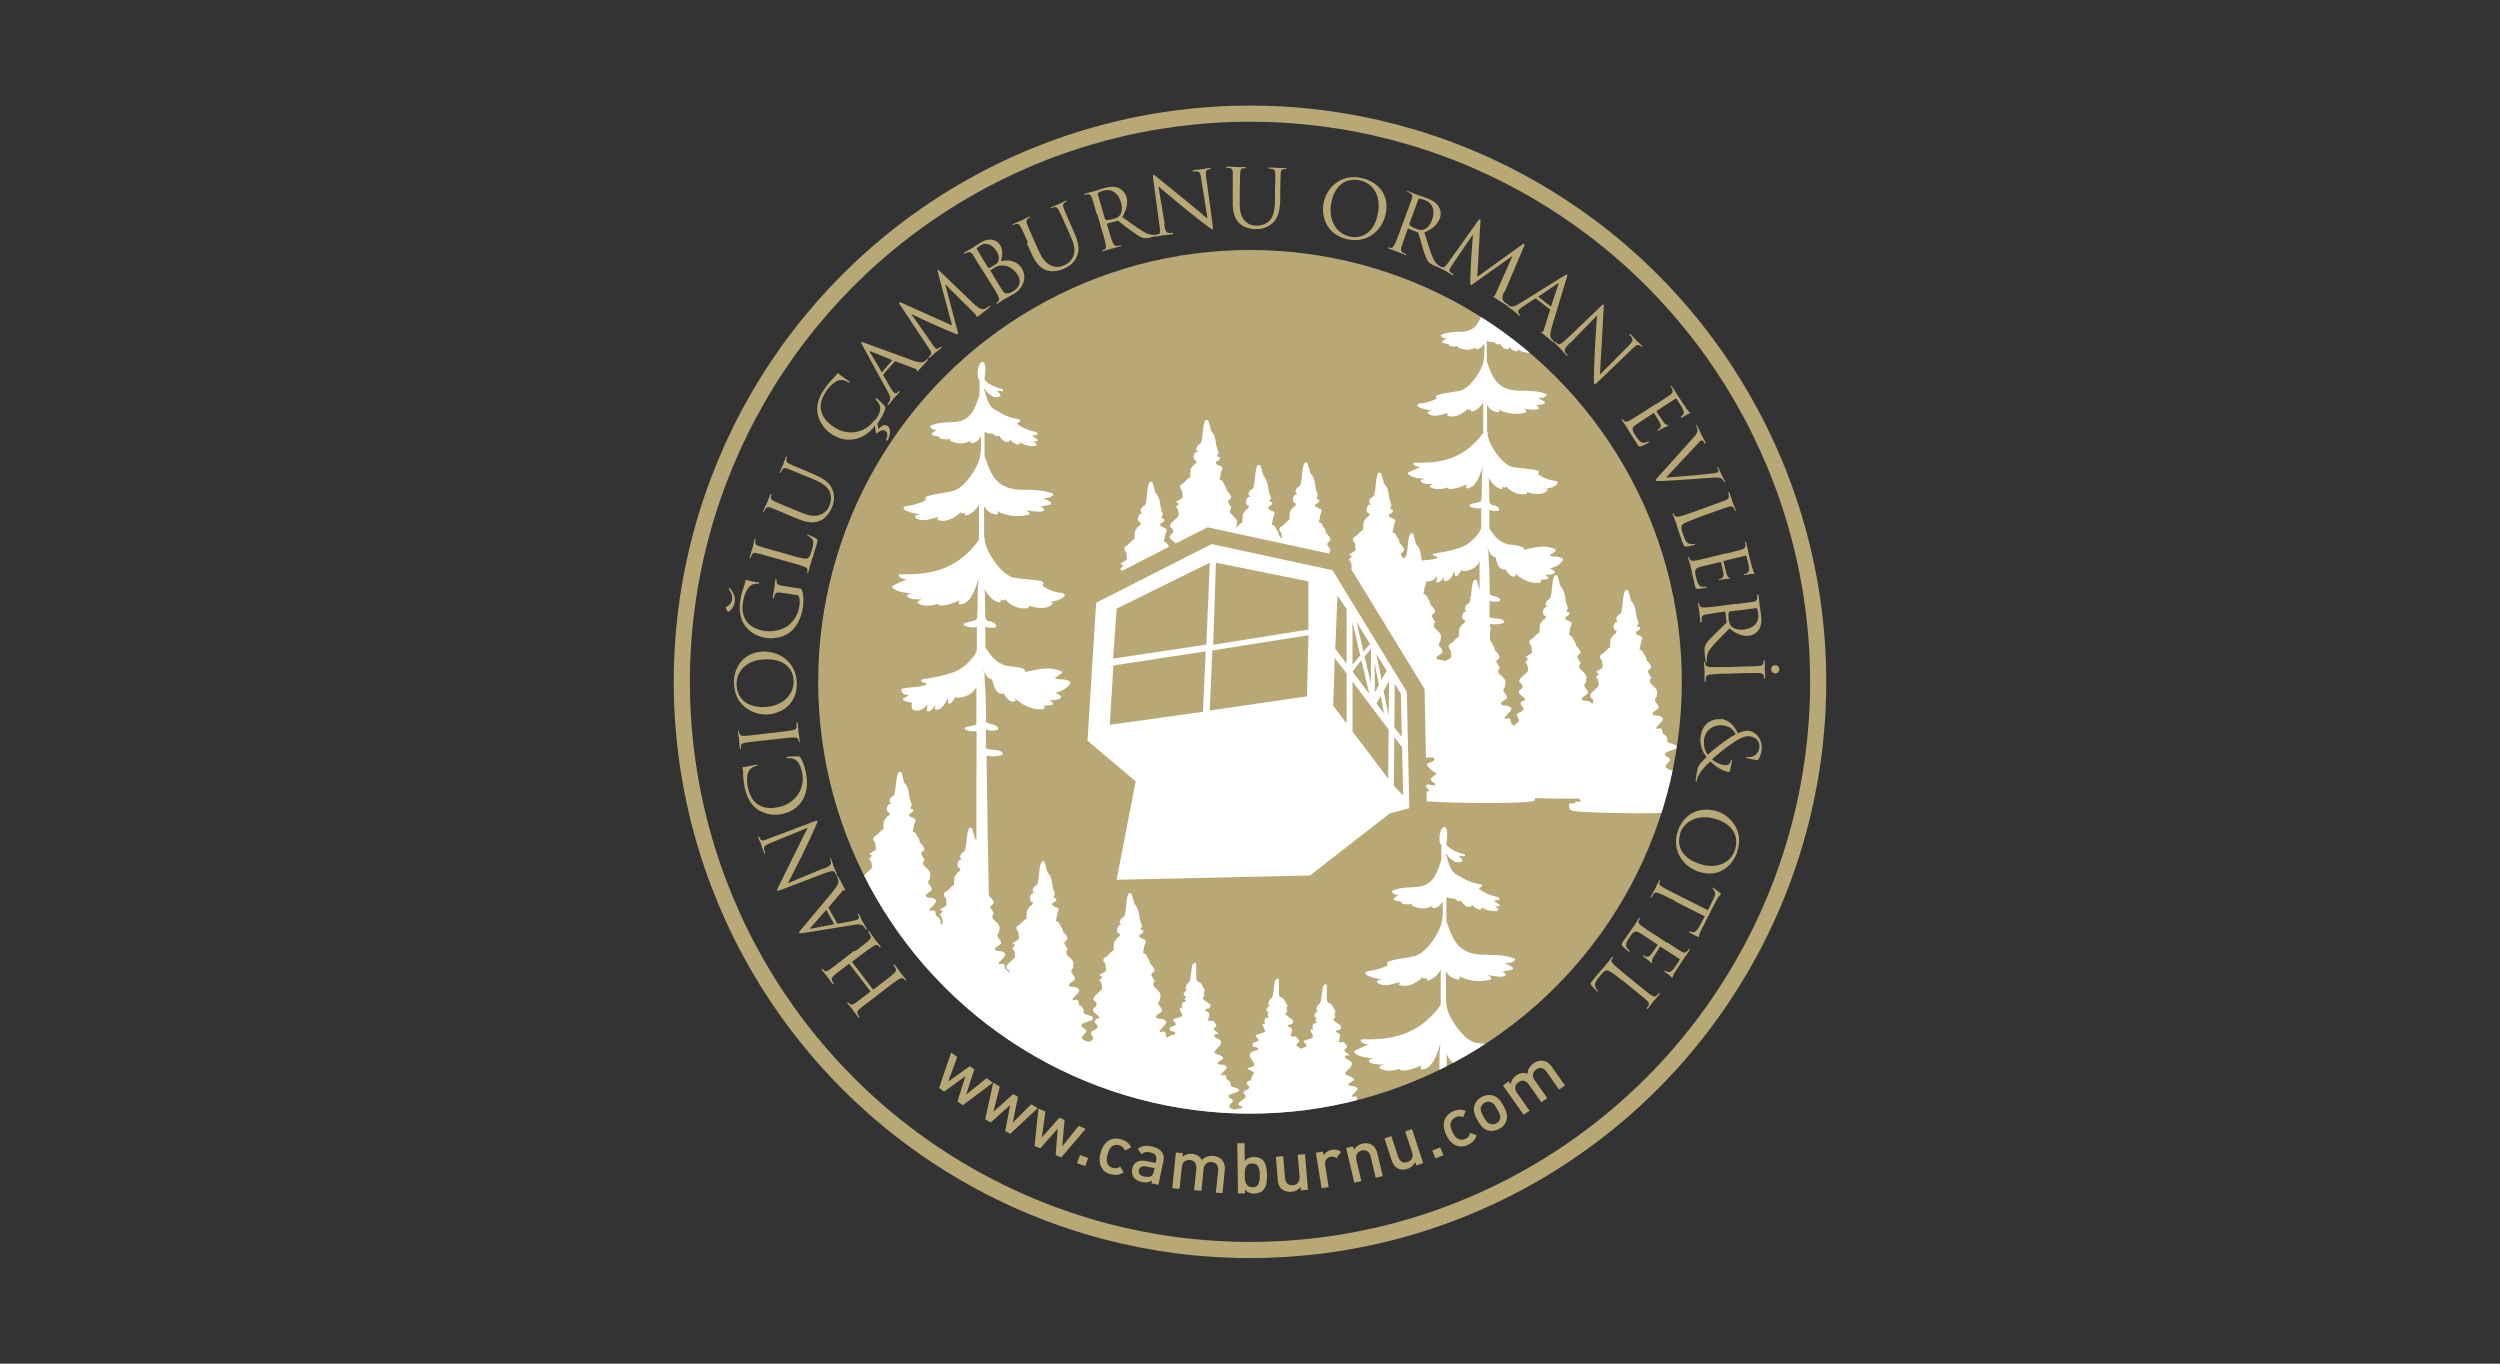 <?xml version="1.0" encoding="UTF-8"?>
<svg id="Layer_1" xmlns="http://www.w3.org/2000/svg" xmlns:xlink="http://www.w3.org/1999/xlink" version="1.1" viewBox="0 0 1100 600" width="1100" height="600">
  <rect x="0" y="0" width="1100" height="600" fill="#333333" stroke="none"/>
  <!-- Generator: Adobe Illustrator 29.6.1, SVG Export Plug-In . SVG Version: 2.1.1 Build 9)  -->
  <defs>
    <style>
      .st0, .st1 {
        fill: none;
      }

      .st2 {
        fill-rule: evenodd;
      }

      .st2, .st3 {
        fill: #fff;
      }

      .st4 {
        fill: #2c393d;
      }

      .st5 {
        fill: #b8a875;
      }

      .st1 {
        stroke: #b8a875;
        stroke-miterlimit: 10;
        stroke-width: 7.1px;
      }

      .st6 {
        clip-path: url(#clippath);
      }
    </style>
    <clipPath id="clippath">
      <circle class="st0" cx="550" cy="300" r="190"/>
    </clipPath>
  </defs>
  <g>
    <g>
      <path class="st5" d="M376.2,418.6c2.7-2,4.9-3.7,6-4.8.8-.7,1.2-1.3.7-2.3-.2-.4-.7-1.1-.9-1.4-.1-.2,0-.3,0-.4.1-.1.3,0,.6.3,1.2,1.5,2.4,3.4,2.5,3.5.1.1,1.5,1.8,2.2,2.7.2.3.3.5.1.6,0,0-.2,0-.3,0-.2-.3-.5-.5-.8-.8-.5-.5-1.3-.1-2.2.4-1.3.8-3.5,2.4-6.2,4.5l-2.9,2.2c-.1,0-.1.2,0,.3l9.1,11.9c0,0,.2.1.3,0l2.9-2.2c2.7-2.1,4.9-3.7,6-4.8.8-.7,1.2-1.3.7-2.3-.2-.4-.7-1.1-.8-1.3-.1-.2,0-.3,0-.4.1-.1.3,0,.6.3,1.2,1.5,2.4,3.4,2.5,3.5s1.5,1.8,2.2,2.7c.2.3.3.5.1.6,0,0-.2,0-.3,0-.2-.3-.5-.5-.8-.8-.5-.5-1.3-.1-2.2.4-1.3.8-3.5,2.4-6.2,4.5l-4.9,3.8c-4.4,3.3-5.2,3.9-6,4.7-.9.8-1.2,1.3-.7,2.4.1.3.5.8.6,1,0,.1.1.3,0,.4-.2.1-.3,0-.6-.3-1-1.3-2.2-3.1-2.3-3.2-.1-.1-1.5-1.8-2.2-2.7-.2-.3-.3-.5-.1-.6.1,0,.3,0,.3,0,.2.2.3.3.6.6.7.7,1.4.5,2.4-.2.9-.6,1.7-1.2,6.1-4.6l.6-.4c.1-.1.1-.2,0-.3l-9.1-11.9c0,0-.2-.1-.3,0l-.6.4c-4.4,3.3-5.2,3.9-6,4.7-.9.8-1.2,1.4-.7,2.4.1.3.5.8.6,1,0,.1.1.3,0,.4-.2.1-.3,0-.6-.3-1-1.3-2.2-3.1-2.3-3.2-.1-.1-1.5-1.8-2.2-2.7-.2-.3-.3-.5-.1-.6.1,0,.3,0,.3,0,.1.2.3.3.6.6.7.7,1.4.5,2.4-.2.9-.6,1.7-1.2,6.1-4.6l4.9-3.8Z"/>
      <path class="st5" d="M353.2,410.5c-1.2.2-1.5.2-1.6,0s0-.4.7-1.3c.9-1.1,11-13,14.6-17.5,2.1-2.6,2.1-3.8,1.9-4.6-.1-.6-.3-1-.5-1.3-.1-.2-.1-.3,0-.4.2-.1.4.1.6.5.3.5,1.5,2.7,2.6,4.9.3.6.5.9.3,1-.1,0-.2,0-.3,0-.2-.2-.5-.2-.9.3l-6,7.1c0,.1-.1.2,0,.4l3.7,6.6c0,.2.2.2.4.2l6.5-1.2c.9-.2,1.8-.4,2.3-.7.6-.3.5-1.1.2-1.7l-.2-.3c-.1-.2-.1-.3,0-.4.2-.1.4,0,.5.3.4.7,1.1,2.1,1.2,2.5.2.3,1.2,2,2,3.4.2.4.3.6,0,.7s-.3,0-.3-.2c-.1-.2-.4-.6-.6-.9-1-1.3-2.5-1.3-4.3-1l-23.1,3.7ZM363.7,400.5c0-.2-.2-.1-.3,0l-6.7,7.6c-.4.4-.3.6.3.5l9.8-1.9c.2,0,.2-.1.2-.2l-3.3-5.9Z"/>
      <path class="st5" d="M362.3,382.3c2.7-1.1,3.4-1.8,3.3-2.8,0-.7-.3-1.4-.4-1.7,0-.2,0-.3,0-.3.2,0,.3,0,.5.5.7,1.9,1.1,3.2,1.2,3.5s.7,1.6,1.3,3.1c.1.3.2.5,0,.6-.1,0-.2,0-.3-.2,0-.3-.4-.8-.7-1.3-.5-.7-1.6-.5-4.6.6l-18.9,7.2c-1.3.5-1.7.5-1.8.3,0-.3.4-1.1.6-1.6.4-.7,3.8-7.7,7.3-14.8,2.2-4.6,4.9-9.7,5.6-11.2l-16.6,6.8c-2.1.9-2.8,1.4-2.6,2.5,0,.6.4,1.4.5,1.7,0,.2,0,.3-.1.4-.2,0-.3-.2-.5-.6-.6-1.5-1.1-3.1-1.2-3.5-.1-.4-.7-1.4-1.2-2.8-.1-.4-.2-.6,0-.7.1,0,.3,0,.4.3,0,.2.2.4.4.8.6,1,1.4.9,3.4,0l19.3-7.3c2.2-.8,2.4-.8,2.5-.6,0,.3-.1.8-1.2,3.2-.2.5-3.2,7.1-5.6,12-2.7,5.4-5.4,10.7-6.2,12.2l15.6-6.5Z"/>
      <path class="st5" d="M353.3,351.8c-2.3,4-6,5.7-9.3,6.4-2.3.5-6.5.6-10.3-1.8-2.5-1.6-4.8-4.4-6-9.7-.3-1.4-.6-3.3-.7-5.1,0-1.4,0-2.5-.3-3.6,0-.4,0-.5.3-.5.3,0,.7,0,2-.3,1.2-.2,3-.6,3.6-.7.5,0,.7,0,.8.1,0,.2-.2.3-.7.4-1.3.3-2.6,1.2-3.2,2.2-.8,1.4-1.1,4.3-.4,7.3,1,4.6,2.8,6.4,4.3,7.4,3,2,6.2,1.9,9.7,1.1,6.6-1.5,11.5-7.9,9.8-15.2-.6-2.6-1.3-4.5-3.1-5.6-.9-.6-2.5-.7-3.2-.6-.4,0-.5,0-.6-.2,0-.2.2-.3.5-.4.2,0,3.3-.3,4.6-.2.7,0,.8.1,1.2.7.9,1.3,1.7,3.8,2.2,6,1.1,5.2.6,8.9-1.2,12.2Z"/>
      <path class="st5" d="M341.1,322.3c3.4-.4,6.1-.7,7.6-1,1-.2,1.8-.5,1.8-1.6,0-.5,0-1.3,0-1.6,0-.2,0-.3.2-.3.2,0,.3.1.3.5.2,1.9.4,4.1.4,4.3s.4,2.4.5,3.4c0,.4,0,.6-.2.6-.1,0-.2,0-.2-.3,0-.3-.2-.7-.3-1-.2-.7-1-.8-2-.8-1.5,0-4.3.3-7.6.7l-6.2.7c-5.5.6-6.4.7-7.6.9-1.2.2-1.7.6-1.8,1.4,0,.4,0,.9,0,1.1,0,.1,0,.3-.2.3-.2,0-.3-.1-.3-.5-.1-1.2-.3-3.4-.3-3.6s-.4-2.4-.5-3.4c0-.4,0-.6.2-.6.1,0,.2.1.2.3,0,.2,0,.5.2.9.3.9.9,1.1,2.1,1.1,1.1,0,2.1-.2,7.6-.8l6.2-.7Z"/>
      <path class="st5" d="M322.9,300.8c-.1-7.9,4.8-13.9,13-14.1,7.9-.1,14.5,5.3,14.7,13.8.2,9.7-7.3,13.8-13.6,13.9-5.7,0-13.9-3.9-14-13.7ZM349.2,299.6c0-3.2-2-9.7-12.3-9.5-8.5.1-12.9,5.4-12.8,10.9,0,5.9,4.1,10.2,11.8,10.1,8.2-.1,13.4-5.2,13.3-11.5Z"/>
      <path class="st5" d="M319.5,267.5c0-.1-.1-.2-.1-.3,0-.2.3-.2.6-.4,1.7-1,2.1-2.6,2.1-3,.2-1.4-.1-2.5-.6-3.2-.6-1.1-.9-1.4-.9-1.6,0-.2.1-.3.3-.2.4,0,1.5,1.6,1.9,2.5.5,1.2.7,2.2.5,3.7-.2,1.1-.7,2.2-1.5,3.1-.5.5-1.2,1.1-1.4,1.1-.2,0-.2-.2-.3-.3l-.7-1.2ZM344.6,260.9c-2.8-.4-3.2-.3-3.8,1-.1.3-.2.9-.3,1.2,0,.1-.1.3-.3.2-.2,0-.3-.2-.2-.6.2-1.6.7-3.8.7-3.9,0-.2.3-2.4.4-3.5,0-.4.2-.5.4-.5.1,0,.2.2.2.3,0,.2,0,.5,0,.9,0,1,.6,1.3,1.8,1.6,1.1.2,2.2.4,3.6.6l3.9.6c1.6.2,1.6.3,1.8.7.9,2.4.8,5.6.5,7.6-.4,2.6-1.5,7.6-5.5,10.9-2.2,1.9-6.2,3.3-10.6,2.7-5.6-.8-9.1-4.1-10.6-7.5-1.5-3.4-1.2-6.9-.8-9.6.3-2.2,1.2-4.6,1.4-5.2.3-.7.6-1.9.8-2.8,0-.3.2-.4.4-.4.5,0,1.4.5,4.9,1,.6,0,.7.2.7.4,0,.2-.2.2-.6.2-.5,0-1.5,0-2.4.4-1.5.7-3.4,3.3-4.1,7.8-.3,2.2-.5,4.8,1.2,7.8,1.3,2.3,4.3,4.2,8.3,4.8,4.9.7,8.8-1.2,10.2-2.2,3.1-2.4,4.6-5.4,5.1-8.6.2-1.3.3-3.1-.1-4.1-.2-.5-.5-.8-1.1-.9l-5.9-.9Z"/>
      <path class="st5" d="M347.4,244.2c5,1.4,7.2,1.9,8,1.4.7-.4,1.2-1.2,1.9-3.9.5-1.8.9-3.3.1-4.4-.4-.6-1.2-1.2-1.8-1.5-.3-.1-.4-.2-.4-.4,0-.2.2-.2.6,0,.4.1,2.3.9,3.3,1.5.7.5.8.6.3,2.4-.7,2.4-1.3,4.2-1.7,5.6-.5,1.4-.8,2.4-1.1,3.4,0,.1-.2.7-.4,1.4-.2.7-.3,1.4-.5,2-.1.4-.2.5-.4.5-.1,0-.2-.1-.1-.3,0-.3.1-.7.1-1.1,0-.7-.6-1.1-1.6-1.5-1.4-.6-4.1-1.3-7.3-2.2l-6-1.7c-5.3-1.5-6.2-1.8-7.4-2-1.2-.3-1.8-.1-2.3.9-.1.3-.3.8-.4,1.1,0,.1-.1.3-.3.2-.2,0-.2-.2-.1-.6.4-1.5,1.1-3.6,1.2-3.8s.6-2.7.9-3.7c.1-.4.2-.5.4-.5.1,0,.2.2.1.3,0,.2-.2.7-.2,1.1-.1,1,.4,1.5,1.6,1.9,1.1.4,2,.6,7.3,2.1l6,1.7Z"/>
      <path class="st5" d="M346.3,226.3c-5.1-2.1-6-2.5-7.1-2.9-1.1-.4-1.8-.4-2.4.6-.2.2-.4.8-.6,1.1,0,.1-.2.2-.3.2-.2,0-.2-.3,0-.6.6-1.5,1.5-3.4,1.7-3.7.1-.3.8-2.3,1.3-3.3.2-.4.3-.5.5-.4.1,0,.1.2,0,.3,0,.2-.1.4-.2.9-.2.9.2,1.4,1.4,2,1,.5,1.9.9,7,3l4.6,1.9c4.7,2,7.1,1.8,9.1.9,2.2-1,3.1-2.3,3.8-4.2.8-2,.7-4.3-.2-6.1-1.2-2.3-3.8-3.8-7.2-5.2l-4.1-1.7c-5.1-2.1-6-2.5-7.1-2.9-1.1-.4-1.8-.4-2.4.6-.2.2-.4.8-.6,1.1,0,.1-.2.2-.3.2-.2,0-.2-.3,0-.6.6-1.5,1.5-3.2,1.5-3.4,0-.2.6-1.8,1-2.8.1-.4.3-.5.5-.4.1,0,.1.2,0,.3,0,.2-.1.4-.2.9-.2,1,.2,1.4,1.4,2,1,.5,1.9.9,7,3l3.5,1.5c3.5,1.5,7.3,3.5,8.5,7.1,1.1,3.2.4,5.8-.4,7.7-.5,1.1-2,4.3-5.1,5.7-2.2,1-5,1.2-9.7-.7l-4.8-2Z"/>
      <path class="st5" d="M385.2,184.8c1.5-2.2,2.4-4.1,2-6.1-.2-1-1.3-2.3-1.7-2.7-.3-.3-.4-.4-.2-.6,0-.1.3,0,.6,0,.2.1,2.5,2.2,3.3,3.2.4.5.5.6.3,1.3-.3,1.5-1.6,3.8-2.9,5.7-.2.2-.3.4-.5.6,0,.8.4,2.3.4,2.7,1.4-1.7,2.8-2.3,4-1.5,1.1.8,1.3,2.4,1,3.7-.2,1-.6,2.1-1,2.6-.1.2-.3.3-.5.2-.3-.2-.1-.5,0-.8.6-1.1.7-2.7-.3-3.4-.8-.6-1.9-.7-3.6.7-.3.3-.4.3-.6.3,0,0-.1-.3-.2-.7l-.3-2.7c-2.5,3.3-5.2,5-8.4,5.8-4.5,1.1-8.3-.4-11-2.3-2-1.3-4.9-4.3-5.8-8.6-.6-2.9-.2-6.5,2.9-11,.8-1.2,2-2.8,3.2-4,1-1,1.8-1.8,2.4-2.7.2-.3.4-.3.6-.2.2.2.5.5,1.5,1.2.9.7,2.5,1.8,3,2.1.4.3.6.5.4.7-.1.2-.4,0-.8-.2-1.1-.8-2.7-1.1-3.8-.8-1.6.4-3.9,2.2-5.6,4.7-2.6,3.9-2.7,6.5-2.4,8.2.6,3.5,2.9,5.8,5.9,7.8,5.6,3.8,13.6,2.9,17.8-3.4Z"/>
      <path class="st5" d="M379.5,152.1c-.6-1.1-.7-1.3-.5-1.5.1-.2.4-.1,1.5.3,1.4.5,16,5.9,21.4,7.8,3.2,1.1,4.3.7,4.9.3.5-.3.9-.7,1.1-.9.1-.2.3-.2.4-.1.2.1,0,.4-.3.7-.3.4-2,2.3-3.7,4.1-.5.5-.7.8-.9.6-.1,0,0-.2,0-.3,0-.2,0-.6-.6-.8l-8.7-3.3c-.2,0-.3,0-.4,0l-5,5.7c-.1.1-.1.3,0,.5l3.3,5.7c.5.8,1,1.5,1.5,1.9.5.5,1.3.1,1.7-.3l.2-.3c.2-.2.3-.2.4-.1.2.1,0,.3-.1.6-.6.6-1.6,1.7-1.9,2-.3.3-1.5,1.8-2.5,3.1-.3.3-.5.5-.7.3-.1,0,0-.2,0-.4.2-.2.5-.6.6-.8.9-1.4.4-2.8-.5-4.4l-11.2-20.5ZM392.5,158.7c.1-.1,0-.2,0-.3l-9.4-3.8c-.5-.2-.6,0-.3.4l5.1,8.6c0,.2.2.2.3,0l4.4-5.1Z"/>
      <path class="st5" d="M429.4,134.3c.9.9,2.4,2.2,3.9,1.6,1-.4,1.7-1,2-1.2s.2-.2.3,0c.1.2,0,.4-.4.7-.6.5-3.6,2.9-4.6,3.6-.7.5-.9.5-1,.4,0-.1,0-.2,0-.3.1-.1-.2-.6-.7-1.1l-13-12.9h0c0,0,5.2,19.7,5.2,19.7.4,1.7.6,2,.3,2.2-.2.2-.6,0-1.9-.5-1.8-.7-8.1-3.5-8.4-3.6-.7-.3-9.1-4.2-10-4.7h-.1c0,0,9.4,13.5,9.4,13.5.3.5.7.9,1.1,1.4.3.4.9.5,1.4.2.6-.3,1-.6,1.1-.7.1,0,.3-.1.3,0,.2.2,0,.4-.3.7-1,.8-2.4,1.8-2.6,2-.2.2-1.5,1.4-2.2,2-.3.2-.5.3-.7.1,0,0,0-.2.2-.4.2-.2.4-.3.7-.8.8-.9,0-2-.8-3.1l-12.8-19.3c-.2-.3-.3-.6-.1-.7.2-.1.4-.1.7,0l22.5,10.1-6.3-23.6c0-.3-.1-.6,0-.8s.5,0,.9.5l15.7,15.1Z"/>
      <path class="st5" d="M432,118.5c-2.9-4.7-3.4-5.5-4-6.5-.7-1-1.2-1.3-2.3-.9-.3,0-.8.4-1.1.5-.1,0-.3,0-.4,0-.1-.2,0-.3.3-.6,1.4-.8,3.3-1.9,3.5-2,.7-.4,1.8-1.3,3.2-2.1,4.9-3,7.9-.7,8.8.8,1.5,2.5,1,4.8.5,7.2,2.7-.7,6.9-.4,9.1,3.2,2,3.2,1.5,8.1-3.6,11.3-.3.2-1.3.7-2.2,1.2-.9.5-1.8,1-1.9,1,0,0-.6.4-1.2.8-.6.4-1.3.9-1.7,1.1-.3.2-.5.2-.6,0s0-.2.1-.3c.3-.2.6-.4.8-.7.5-.5.3-1.2-.1-2.2-.6-1.4-2.1-3.7-3.9-6.6l-3.3-5.3ZM434.8,117.7c.1.2.2.2.4.2.2,0,.8-.3,1.9-1,1.7-1,2.1-1.4,2.3-2.5s0-2.5-.8-3.7c-1.5-2.5-4.3-4.5-7.2-2.7-.3.2-.9.6-1.4,1-.2.2-.3.4-.2.6l4.9,8.1ZM436.8,120.9c1.4,2.3,3.7,6,4,6.5,1,1.4,1.3,1.8,2.5,1.7,1.1-.1,2.4-.8,2.9-1.2,1.6-1,3.7-3.5,1.6-6.9-1.1-1.8-3.3-4.1-6.6-4.2-1.4,0-2.3.3-3,.7-.4.2-1.9,1.1-2.4,1.4-.1,0-.1.2,0,.3l1.1,1.7Z"/>
      <path class="st5" d="M452.3,106.7c-2.2-5-2.6-5.9-3.2-6.9-.6-1.1-1-1.5-2.2-1.2-.3,0-.8.3-1.1.4-.1,0-.3,0-.3,0,0-.2,0-.3.4-.5,1.5-.6,3.5-1.4,3.7-1.6.3-.1,2.2-1.1,3.1-1.5.4-.2.5-.2.6,0,0,.1,0,.2-.2.3-.2,0-.4.2-.8.5-.8.5-.8,1.2-.4,2.4.4,1.1.8,2,3,7l2,4.5c2.1,4.6,4,6.2,6,6.9,2.2.8,3.8.4,5.6-.4,2-.9,3.5-2.7,4-4.6.7-2.5-.2-5.4-1.7-8.7l-1.8-4c-2.2-5-2.6-5.9-3.2-6.9-.6-1.1-1-1.5-2.2-1.2-.3,0-.8.3-1.1.4-.1,0-.3,0-.3,0,0-.2,0-.3.4-.5,1.4-.6,3.3-1.3,3.5-1.4.2,0,1.7-.9,2.7-1.3.4-.2.5-.2.6,0,0,.1,0,.3-.2.3-.2,0-.4.2-.8.5-.8.6-.8,1.2-.4,2.4.4,1.1.8,2,3,7l1.5,3.4c1.6,3.5,2.9,7.5,1.3,10.9-1.4,3.1-3.7,4.5-5.6,5.3-1.1.5-4.4,1.8-7.7.7-2.3-.8-4.5-2.5-6.6-7.2l-2.1-4.7Z"/>
      <path class="st5" d="M482.6,94.3c-1.5-5.3-1.8-6.2-2.2-7.3-.4-1.1-.8-1.6-2-1.5-.3,0-.9.1-1.2.2-.1,0-.3,0-.3-.1,0-.2,0-.3.5-.4,1.5-.4,3.7-1,3.9-1,.4-.1,2.9-1,4-1.3,2.1-.6,4.5-1.1,6.6-.3,1,.4,3,1.6,3.7,3.9.7,2.5.4,5.3-1.8,9,3.8,2.7,7,5.1,9.6,6.6,2.4,1.4,4,1.3,4.8,1.2.7,0,1.1-.2,1.4-.3.2,0,.3,0,.4.1,0,.2-.1.3-.7.5l-2.4.7c-1.9.6-2.8.6-3.8.4-1.7-.4-3.3-1.7-6-3.6-2-1.4-4.2-3.3-5.1-3.9-.2,0-.3-.1-.5,0l-4.2,1.1c-.2,0-.2.2-.2.3l.2.8c.9,3.3,1.7,5.9,2.3,7.3.4,1,.8,1.6,1.9,1.5.5,0,1.3-.2,1.6-.3.2,0,.3,0,.3.1,0,.2,0,.3-.5.4-1.9.5-4,1.1-4.2,1.1,0,0-2.1.7-3.2,1-.4.1-.6,0-.6-.1,0-.1,0-.2.2-.3.3,0,.7-.3,1-.4.6-.3.6-1.1.4-2.1-.2-1.5-1-4.1-2-7.4l-1.7-6ZM486.2,96.4c0,.2.2.3.4.3.6.2,2.2,0,3.7-.5.8-.2,1.7-.6,2.4-1.4.9-1.2,1.3-3.2.5-5.8-1.2-4.2-4.2-6.1-7.8-5.1-1,.3-1.9.7-2.2.9-.2.1-.2.3-.2.5l3.2,11.1Z"/>
      <path class="st5" d="M512.2,98.6c.5,2.9.9,3.7,1.9,3.9.7,0,1.5,0,1.8,0,.2,0,.3,0,.3.2,0,.2-.2.3-.6.4-2,.3-3.4.4-3.7.4s-1.8.4-3.3.6c-.4,0-.6,0-.6-.2,0-.1,0-.2.3-.2.3,0,.9-.2,1.4-.4.8-.4.9-1.4.4-4.6l-2.7-20c-.2-1.4-.1-1.8.1-1.8.3,0,1,.6,1.4.9.6.5,6.6,5.4,12.8,10.4,4,3.2,8.4,7,9.6,8l-2.8-17.7c-.3-2.3-.7-3-1.8-3.1-.6,0-1.5,0-1.7,0-.2,0-.3,0-.3-.2,0-.2.2-.3.7-.4,1.6-.2,3.3-.3,3.6-.4.4,0,1.5-.3,3-.5.4,0,.6,0,.7.2,0,.1-.1.3-.3.3-.2,0-.4,0-.8.2-1.1.4-1.2,1.2-.9,3.3l2.8,20.5c.3,2.3.3,2.5,0,2.5-.3,0-.8-.3-2.9-1.9-.4-.3-6.2-4.7-10.4-8.2-4.7-3.8-9.2-7.7-10.5-8.8l2.8,16.7Z"/>
      <path class="st5" d="M542.4,83.5c0-5.5.1-6.5,0-7.6,0-1.2-.3-1.8-1.5-2-.3,0-.9-.1-1.2-.1-.1,0-.3,0-.3-.2,0-.2.2-.3.6-.3,1.6,0,3.7.2,4.1.2s2.4,0,3.5,0c.4,0,.6,0,.6.3,0,.1-.1.2-.3.2-.2,0-.5,0-.9,0-1,.1-1.2.8-1.3,2,0,1.1-.1,2.1-.2,7.6v4.9c-.2,5.1.9,7.3,2.4,8.8,1.7,1.7,3.3,2,5.3,2,2.1,0,4.3-1,5.6-2.4,1.7-2,2.1-5,2.2-8.6v-4.4c.2-5.5.2-6.5.1-7.6,0-1.2-.3-1.8-1.5-2-.3,0-.9-.1-1.2-.1-.1,0-.3,0-.3-.2,0-.2.2-.3.6-.3,1.6,0,3.5.2,3.7.2.2,0,1.9,0,3,0,.4,0,.6,0,.6.3,0,.1-.1.2-.3.2-.2,0-.5,0-.9,0-1,.2-1.2.8-1.3,2,0,1.1-.1,2.1-.2,7.6v3.8c-.1,3.8-.6,8-3.5,10.5-2.6,2.2-5.2,2.5-7.3,2.5-1.2,0-4.8-.2-7.2-2.6-1.7-1.7-3-4.2-2.9-9.3v-5.1Z"/>
      <path class="st5" d="M599,78.3c7.8,1.7,12.5,7.9,10.7,15.9-1.7,7.7-8.5,12.9-16.8,11.1-9.4-2.1-11.8-10.3-10.4-16.5,1.2-5.6,7-12.6,16.5-10.5ZM594.1,104.1c3.1.7,9.9.3,12.1-9.7,1.8-8.3-2.2-13.8-7.7-15-5.8-1.3-10.9,1.6-12.6,9.1-1.8,8,1.9,14.3,8.1,15.6Z"/>
      <path class="st5" d="M618.6,94.6c1.9-5.2,2.3-6.1,2.6-7.2.4-1.1.3-1.8-.7-2.4-.2-.2-.8-.4-1.1-.5-.1,0-.2-.2-.2-.3,0-.2.3-.2.6,0,1.5.6,3.5,1.4,3.7,1.5.4.1,2.9,1,3.9,1.3,2.1.8,4.2,1.8,5.5,3.7.6.9,1.5,3.1.6,5.4-.9,2.4-2.8,4.5-6.8,6.2,1.4,4.5,2.6,8.3,3.7,11,1.1,2.5,2.4,3.4,3.2,3.9.6.3,1.1.5,1.3.6.2,0,.3.2.2.3,0,.2-.3.2-.9,0l-2.3-.9c-1.9-.7-2.6-1.2-3.3-1.9-1.1-1.3-1.7-3.3-2.7-6.5-.7-2.3-1.4-5.1-1.8-6.2,0-.2-.2-.3-.4-.4l-4-1.6c-.2,0-.3,0-.3.2l-.3.8c-1.2,3.2-2.1,5.8-2.5,7.2-.3,1-.3,1.8.6,2.3.4.2,1.1.6,1.4.7.2,0,.2.2.2.3,0,.2-.3.2-.6,0-1.8-.7-3.9-1.5-4-1.6,0,0-2.2-.7-3.1-1.1-.4-.1-.5-.3-.4-.5,0,0,.1-.2.3,0,.3.1.7.2,1,.2.7.1,1.1-.6,1.6-1.5.7-1.3,1.7-3.9,2.8-7.1l2.2-5.8ZM620.2,98.5c0,.2,0,.3,0,.5.4.5,1.8,1.3,3.3,1.8.8.3,1.8.5,2.7.3,1.5-.4,3-1.8,3.9-4.4,1.5-4.1.3-7.4-3.3-8.7-1-.4-1.9-.6-2.3-.6-.2,0-.3,0-.4.3l-4,10.8Z"/>
      <path class="st5" d="M661.8,128.3c-.5,1.2-1.2,3-.2,4.2.7.8,1.5,1.2,1.8,1.4.2,0,.2.2.2.3-.1.2-.4.1-.8,0-.7-.4-4-2.3-5-3.1-.7-.5-.8-.6-.7-.8,0-.1.2-.2.3,0,.2,0,.5-.5.7-1l7.4-16.7h0c0,0-16.5,11.7-16.5,11.7-1.4,1-1.7,1.2-1.9,1.1-.2-.1-.2-.5-.2-1.9,0-2,.4-8.8.4-9.2,0-.7.7-10,.8-11h-.1c0,0-9.2,13.5-9.2,13.5-.3.5-.6,1-.9,1.6-.3.5-.1,1.1.3,1.4.5.4.9.7,1.1.8s.2.2.2.3c-.1.2-.3.2-.7,0-1.1-.6-2.6-1.6-2.8-1.7-.3-.2-1.8-.9-2.6-1.4-.3-.2-.5-.4-.4-.6s.2,0,.4,0c.2.1.5.3,1,.4,1.1.4,1.9-.8,2.7-1.9l13.4-18.8c.2-.3.5-.5.7-.4.2.1.2.3.2.7l-1.4,24.6,19.9-14.3c.3-.2.5-.4.7-.2.2.1.2.4,0,1l-8.5,20.1Z"/>
      <path class="st5" d="M688,121.5c1.1-.7,1.3-.7,1.5-.6.2.1.2.4-.2,1.5-.4,1.4-5,16.3-6.6,21.8-.9,3.3-.5,4.3,0,4.9.3.5.7.8,1,1,.2.1.3.2.1.4-.1.2-.4,0-.7-.2-.4-.3-2.4-1.9-4.3-3.5-.5-.4-.8-.7-.7-.8,0-.1.2,0,.3,0,.2,0,.6,0,.8-.6l2.8-8.9c0-.2,0-.3-.1-.4l-6-4.7c-.1-.1-.3,0-.5,0l-5.5,3.6c-.8.5-1.5,1.1-1.8,1.6-.4.6,0,1.3.4,1.6l.3.2c.2.2.2.3.1.4-.1.2-.3,0-.6-.1-.7-.5-1.8-1.5-2.1-1.8-.3-.2-1.9-1.3-3.2-2.4-.4-.3-.5-.5-.4-.6,0-.1.2,0,.4,0,.2.2.6.4.9.6,1.4.8,2.8.2,4.4-.8l19.8-12.3ZM682.2,134.8c.1.1.2,0,.3-.1l3.2-9.6c.2-.5,0-.6-.4-.3l-8.3,5.6c-.2,0-.2.2,0,.3l5.3,4.1Z"/>
      <path class="st5" d="M690.6,151c-2,2.1-2.4,2.9-2,3.8.3.6.9,1.2,1.1,1.4.1.1.1.3,0,.3-.2.1-.4,0-.6-.3-1.4-1.4-2.3-2.5-2.5-2.8s-1.3-1.2-2.4-2.4c-.2-.3-.4-.4-.2-.6,0,0,.2,0,.3,0,.2.2.7.6,1.2.9.8.5,1.6-.1,4-2.3l14.6-14c1-1,1.3-1.1,1.5-.9s0,1.2,0,1.7c0,.8-.5,8.5-.9,16.5-.3,5.1-.7,10.9-.7,12.5l12.6-12.7c1.6-1.6,2-2.3,1.5-3.3-.3-.6-.9-1.2-1.1-1.4-.2-.2-.1-.3,0-.4.2-.1.4,0,.7.3,1.1,1.1,2.2,2.4,2.5,2.7.3.3,1.2,1,2.2,2.1.3.3.4.5.3.6,0,0-.3,0-.4-.1-.1-.1-.3-.3-.7-.5-1-.7-1.6-.2-3.2,1.2l-14.9,14.3c-1.7,1.6-1.9,1.7-2,1.5-.2-.2-.2-.8-.2-3.4,0-.5.2-7.8.5-13.3.3-6,.8-12,.9-13.6l-11.8,12.1Z"/>
      <path class="st5" d="M728.6,177.9c4.6-3,5.4-3.6,6.3-4.2,1-.7,1.3-1.3.9-2.4,0-.3-.4-.8-.6-1.1,0-.1,0-.3,0-.4.2-.1.3,0,.5.3.4.7,1,1.5,1.4,2.1l.7,1.2c.1.2,4,6.1,4.5,6.7.4.5.8,1,1,1.2.1.1.3.2.4.3,0,0,0,.2-.2.3-.2.1-.7.2-1.5.7-.3.2-1.7,1-2,1.1-.2,0-.4.1-.5,0-.1-.2,0-.3.2-.5.2-.1.7-.5.9-.9.3-.5.5-1-.4-2.8-.3-.5-2.3-3.8-2.6-4.1,0-.1-.2-.1-.4,0l-8.1,5.3c-.2.1-.3.2-.2.4.3.4,2.6,4,3.1,4.7.5.7.9,1,1.3,1.1.4,0,.6,0,.7.2,0,0,0,.2-.1.3s-.8.3-1.8.8c-.6.3-1.8,1-2,1.1-.2.2-.6.4-.7.2,0-.1,0-.3.1-.4.3-.2.6-.4.9-.8.3-.4.7-1,0-2.2-.4-.9-2.3-3.8-2.6-4.3,0-.1-.2-.1-.3,0l-2.6,1.7c-1,.7-4.4,2.9-5,3.3-2,1.4-2.1,2.1-.2,5,.5.8,1.4,2.1,2.2,2.6s1.7.5,3,0c.4-.2.5-.2.6,0,.1.2-.1.3-.3.5-.2.2-2.4,1.2-3.1,1.5-.9.3-1.1,0-1.8-1.1-1.4-2.2-2.5-3.9-3.2-5-.7-1.2-1.1-1.9-1.4-2.4,0,0-.4-.6-.8-1.2-.4-.6-.9-1.2-1.2-1.7-.2-.3-.3-.5,0-.6,0,0,.2,0,.3.1.2.3.5.6.7.8.5.5,1.3.2,2.2-.2,1.3-.7,3.7-2.2,6.5-4l5.2-3.4Z"/>
      <path class="st5" d="M733.4,210.1c5.1-.3,18.3-1.5,20.9-1.9.6,0,1.1-.2,1.3-.3.3-.1.5-.4.5-.8,0-.4-.3-.9-.5-1.3,0-.2-.1-.4,0-.4.2,0,.3,0,.6.6.6,1.3,1.3,2.8,1.4,3.1,0,.2.9,1.5,1.3,2.4.2.3.2.6,0,.6s-.3,0-.4-.3c-.1-.2-.5-.9-1.1-1.3-.5-.3-1.3-.5-3.8-.3-1.1,0-5.6.4-10.3.7-5.6.4-9.7.6-11.6.7-2.3,0-2.9.2-3.1-.1-.2-.4.2-.8,1.4-2.1l15.5-17.3c1.4-1.6,1.5-2.2,1.3-3.5-.1-.5-.4-1.1-.5-1.3s0-.3,0-.4c.2,0,.4.2.6.7.8,1.5,1.6,3.4,1.7,3.7.2.3,1,1.7,1.6,2.9.3.6.4.9.2,1s-.3,0-.4-.2c-.2-.3-.5-.9-.8-1.1-.3-.3-.6-.2-.8,0-.4.2-1.2,1.1-2.2,2.2l-13.2,14.1Z"/>
      <path class="st5" d="M747.3,227.7c-4.9,1.8-7,2.7-7.3,3.5-.3.7-.3,1.7.7,4.3.6,1.8,1.2,3.2,2.4,3.7.7.2,1.6.3,2.3.1.3,0,.5,0,.5.1,0,.2,0,.2-.4.4-.4.1-2.4.6-3.5.7-.8,0-1,0-1.7-1.8-.9-2.4-1.4-4.1-1.9-5.6-.4-1.4-.8-2.5-1.1-3.4,0-.1-.3-.7-.5-1.4-.3-.7-.6-1.4-.7-1.9-.1-.4-.1-.6,0-.6,0,0,.2,0,.3.2.1.3.3.7.5.9.4.6,1.2.5,2.2.3,1.5-.3,4.1-1.3,7.3-2.4l5.8-2.1c5.2-1.9,6.1-2.2,7.1-2.6,1.1-.5,1.5-.9,1.4-2.1,0-.3-.2-.9-.3-1.2,0-.1,0-.3.1-.3.2,0,.3,0,.5.4.5,1.5,1.2,3.6,1.3,3.8,0,.2,1,2.6,1.4,3.6.1.4.1.6,0,.6-.1,0-.2,0-.3-.2,0-.2-.3-.7-.5-1.1-.5-.9-1.2-1-2.4-.6-1.1.3-2,.7-7.2,2.5l-5.9,2.1Z"/>
      <path class="st5" d="M759,243.7c5.3-1.3,6.3-1.6,7.4-1.9,1.1-.4,1.6-.8,1.6-2,0-.3-.1-.9-.2-1.2,0-.1,0-.3.1-.3.2,0,.3.1.4.5.2.8.4,1.7.6,2.5l.3,1.4c0,.2,1.7,7.1,2,7.8.2.6.4,1.2.5,1.4,0,.2.2.3.3.4,0,.1-.1.2-.3.2-.2,0-.7,0-1.7.1-.3,0-1.9.4-2.3.4-.2,0-.4,0-.4-.1,0-.2.1-.3.4-.4.2,0,.8-.2,1.2-.5.5-.4.8-.8.6-2.7,0-.6-1-4.3-1.1-4.7,0-.1-.2-.2-.4-.1l-9.4,2.3c-.2,0-.3.1-.3.3.1.4,1.2,4.7,1.4,5.4.3.8.5,1.3.9,1.5.3.2.5.3.6.4,0,0,0,.2-.2.2-.2,0-.8,0-2,.2-.7,0-2,.3-2.2.4-.3,0-.6.2-.7,0,0-.2,0-.3.3-.3.3,0,.7-.2,1.1-.4.4-.3,1-.7.8-2.1-.1-1-.9-4.4-1-4.9,0-.2-.2-.2-.3-.2l-3,.7c-1.2.3-5.1,1.2-5.9,1.4-2.3.7-2.7,1.3-1.8,4.7.2.9.6,2.4,1.2,3.2.6.8,1.4,1,2.8.9.4,0,.5,0,.6.2,0,.2-.2.3-.5.3-.3,0-2.7.4-3.4.4-1,0-1-.3-1.3-1.6-.6-2.6-1-4.5-1.3-5.8-.3-1.4-.4-2.2-.6-2.7,0,0-.2-.7-.4-1.4-.2-.7-.4-1.5-.6-2,0-.4,0-.6.1-.6.1,0,.2,0,.3.2,0,.3.2.7.4,1,.3.7,1.1.6,2.1.5,1.5-.2,4.2-.9,7.5-1.7l6-1.5Z"/>
      <path class="st5" d="M763.8,265.8c5.5-.7,6.4-.8,7.6-1,1.2-.2,1.7-.6,1.8-1.8,0-.3,0-.9,0-1.2,0-.1,0-.3.2-.3.2,0,.3.1.4.5.2,1.6.4,3.8.4,4,0,.4.5,3,.6,4.1.3,2.2.4,4.6-.7,6.6-.5,1-2,2.7-4.5,3-2.6.3-5.3-.4-8.6-3.2-3.3,3.3-6.1,6.1-8,8.4-1.8,2.1-1.9,3.7-2,4.6,0,.7,0,1.2,0,1.4,0,.2,0,.3-.2.3-.2,0-.3-.2-.4-.8l-.3-2.5c-.2-2-.2-2.9.2-3.8.6-1.6,2.2-3,4.5-5.4,1.7-1.7,3.9-3.7,4.7-4.5.1-.2.2-.3.2-.5l-.5-4.3c0-.2-.1-.2-.3-.2h-.8c-3.4.5-6.1.9-7.6,1.2-1,.2-1.7.5-1.8,1.6,0,.5,0,1.3,0,1.6,0,.2,0,.3-.2.3-.2,0-.3-.1-.4-.5-.2-1.9-.4-4.1-.4-4.3,0,0-.4-2.2-.5-3.3,0-.4,0-.6.2-.6.1,0,.2,0,.2.3,0,.3.2.7.3,1,.2.7,1,.8,2.1.8,1.5,0,4.3-.4,7.6-.8l6.2-.8ZM761.1,269c-.2,0-.3.1-.4.3-.2.6-.3,2.2,0,3.7.1.8.3,1.8,1,2.5,1,1.1,3,1.8,5.7,1.5,4.4-.6,6.7-3.2,6.2-6.9-.1-1.1-.4-2-.5-2.3,0-.2-.2-.3-.5-.2l-11.4,1.4Z"/>
      <path class="st5" d="M760.1,296.4c-3.4,0-6.2.2-7.6.4-1,.1-1.8.4-1.9,1.4,0,.5-.1,1.3-.1,1.6,0,.2,0,.3-.2.3-.2,0-.3-.2-.3-.6,0-1.9,0-4.2,0-4.3s-.2-2.4-.2-3.5c0-.4,0-.6.3-.6.1,0,.2,0,.2.3,0,.3,0,.7.2,1.1.2.7.9.9,2,1,1.5.1,4.3,0,7.7,0l6.2-.2c5.5-.1,6.5-.2,7.6-.3,1.2,0,1.8-.5,1.9-1.2,0-.4.1-.9.1-1.1,0-.1,0-.3.2-.3.2,0,.3.2.3.6,0,1.2,0,3.4,0,3.6,0,.2.2,2.4.2,3.4,0,.4,0,.6-.3.6-.1,0-.2-.1-.2-.3,0-.2,0-.5-.1-.9-.2-.9-.8-1.2-2-1.3-1.1,0-2.1,0-7.6.1l-6.2.2ZM781,292.6c.8,0,1.8.5,1.9,1.8,0,1-.6,1.8-1.7,1.9-1.1,0-1.9-.7-1.9-1.8,0-1.3.9-1.8,1.8-1.8Z"/>
      <path class="st5" d="M756.9,316.2c4.1.6,6.5,3.5,7.7,6.5,2-1,3.5-1.3,5.1-1.1,2.8.4,6,3.7,5.4,8.4-.2,1.8-.8,3.2-1.4,4.1-.3.4-.5.4-.9.3-1-.1-3.5-.6-4-.8s-.6-.3-.5-.4c0-.2.2-.2.7-.1.9.1,2.1,0,3.1-.7.9-.7,1.8-1.7,2-3.3.3-2.1-.7-4.6-4-5.1-2.7-.4-5.3,1.2-9.7,4.3-1.5,1-6.1,4.8-7.1,5.8,1.2,1.2,3.4,2.3,5.6,2.6.5,0,1.2,0,1.8-.4.5-.4.7-1.1.8-1.6,0-.2.1-.4.3-.4.2,0,.2.3.2.6-.1.8-.3,2.2-.8,4.2-.1.5-.4.6-.8.5-2.8-.4-6.1-2.8-7.8-4.6-2.3,2-3.4,3.5-4.1,4.4-.8,1-1.8,2.7-1.9,4,0,.3,0,.5-.3.5-.1,0-.2-.3-.2-.6l.5-3.4c.4-2.6.7-3.4,4.3-6.8-.7-.9-3.3-4.1-2.6-9.2.8-6.1,5.8-7.9,8.9-7.4ZM751.4,332.1c1.9-1.7,5.7-4.7,6.8-5.5,1.1-.8,3.9-2.7,5.5-3.5-.9-2-2.6-3.6-5.4-3.9-4.4-.6-7.9,2.1-8.5,6-.4,3.2.6,5.6,1.7,7Z"/>
      <path class="st5" d="M764.4,374.8c-2.6,7.5-9.3,11.4-17.1,8.7-7.5-2.6-11.8-10-9-18,3.2-9.1,11.6-10.5,17.6-8.4,5.4,1.9,11.7,8.5,8.4,17.7ZM739.3,366.8c-1,3-1.5,9.8,8.2,13.2,8,2.8,14-.6,15.8-5.8,1.9-5.6-.3-11-7.6-13.6-7.8-2.7-14.4.2-16.5,6.2Z"/>
      <path class="st5" d="M736.8,396.3c-3-1.5-5.5-2.8-6.9-3.3-1-.4-1.7-.5-2.4.4-.3.4-.7,1.1-.8,1.4,0,.2-.2.2-.3.2-.2,0-.2-.3,0-.6.9-1.7,2-3.7,2.1-3.8,0-.2,1-2.2,1.5-3.1.2-.3.3-.5.5-.4,0,0,.2.2,0,.3-.1.3-.3.7-.4,1-.2.7.4,1.2,1.3,1.8,1.2.8,3.7,2.1,6.8,3.6l13.3,6.7,2.3-4.7c1-2,1.1-2.8.6-3.7-.4-.6-.5-.8-.7-1-.2-.2-.2-.3-.2-.5,0,0,.2-.1.4,0,.3.2,2.7,2.2,2.9,2.3.2.2.5.5.4.6-.1.2-.6.4-1.1,1.2-.6.9-1.2,2-1.4,2.4l-6,11.8c-.5,1-.8,1.8-1,2.3-.2.5-.2.8-.3,1,0,.2-.3,0-.5,0-.9-.5-3.1-1.7-3.4-1.8-.3-.1-.4-.3-.3-.4s.2-.2.7,0h.4c1,.5,2.1.1,3.7-2.9l2.1-3.9-13.3-6.7Z"/>
      <path class="st5" d="M733.5,414.6c4.6,3,5.4,3.6,6.4,4.1,1,.6,1.7.7,2.5-.2.2-.2.6-.7.7-.9,0-.1.2-.2.3-.1.2.1.1.3,0,.6-.4.7-1,1.5-1.4,2.1l-.9,1.2c-.1.2-4,6.1-4.4,6.8-.3.6-.6,1.1-.7,1.4,0,.2,0,.4-.1.5,0,0-.2,0-.3,0-.2-.1-.5-.5-1.2-1.1-.3-.2-1.5-1.1-1.9-1.4-.1-.1-.3-.3-.2-.4.1-.2.3-.1.5,0,.2.1.7.4,1.2.5.6.1,1.2,0,2.4-1.4.4-.5,2.5-3.7,2.7-4,0-.1,0-.2-.2-.4l-8.1-5.3c-.2-.1-.3-.2-.4,0-.3.4-2.6,4-3,4.7-.4.7-.6,1.2-.5,1.7.1.4.2.6,0,.7,0,0-.2.1-.3,0s-.6-.6-1.5-1.3c-.6-.4-1.6-1.2-1.8-1.4-.2-.2-.6-.4-.4-.6,0-.1.3-.1.4,0,.3.2.6.4,1.1.5.5.2,1.2.2,2-.9.6-.7,2.6-3.6,2.9-4.1,0-.1,0-.3,0-.3l-2.6-1.7c-1-.7-4.4-2.9-5-3.3-2.1-1.2-2.8-1.1-4.7,1.8-.5.8-1.4,2.1-1.5,3-.2,1,.2,1.7,1.3,2.7.3.3.4.4.3.6-.1.2-.4,0-.6-.1-.2-.2-2.1-1.7-2.6-2.3-.6-.7-.5-.9.3-2.1,1.5-2.2,2.6-3.8,3.4-4.9.8-1.1,1.3-1.8,1.6-2.2,0,0,.4-.6.7-1.2.4-.6.8-1.3,1.1-1.7.2-.3.4-.4.5-.3,0,0,.1.2,0,.4-.2.3-.3.7-.5,1-.3.7.3,1.2,1.1,1.9,1.1,1,3.5,2.5,6.3,4.3l5.2,3.4Z"/>
      <path class="st5" d="M713.8,431.5c-4-3.3-5.9-4.6-6.8-4.5-.8,0-1.6.6-3.3,2.8-1.2,1.5-2.1,2.7-1.9,4,.2.7.6,1.5,1.1,2,.2.2.3.4.2.5-.1.1-.2,0-.5-.2-.3-.2-1.8-1.8-2.4-2.6-.5-.7-.5-.9.7-2.3,1.6-2,2.8-3.4,3.8-4.5,1-1.1,1.7-1.9,2.3-2.7,0-.1.4-.6.9-1.1.4-.6.9-1.2,1.2-1.6.2-.3.4-.4.6-.3,0,0,.1.2,0,.4-.2.2-.4.6-.6.9-.3.6.2,1.3.9,2,1,1.1,3.2,2.8,5.8,5l4.8,3.9c4.3,3.5,5,4.1,6,4.7,1,.7,1.6.8,2.5,0,.2-.2.6-.6.8-.9,0-.1.2-.2.3,0,.2.1.1.3-.1.6-1,1.2-2.5,2.9-2.6,3s-1.7,2.2-2.3,3c-.2.3-.4.4-.6.3-.1,0,0-.2,0-.4.2-.2.4-.6.7-1,.5-.9.2-1.5-.7-2.3-.8-.8-1.6-1.4-5.9-4.9l-4.9-4Z"/>
    </g>
    <g>
      <path class="st5" d="M423.5,486.2l-2.2-1.6,3.5-11.1-9.4,6.8-2.2-1.6,5.3-15.6,2.7,2-4,10.8,9.5-6.8,2,1.4-3.6,11.1,9-7.2,2.7,2-13.2,9.9Z"/>
      <path class="st5" d="M444.6,498.9l-2.3-1.3,2.2-11.4-8.6,7.7-2.4-1.4,3.5-16.1,2.9,1.7-2.8,11.1,8.7-7.8,2.1,1.2-2.3,11.4,8.1-8.1,2.9,1.7-12,11.2Z"/>
      <path class="st5" d="M467,509.3l-2.5-1.1.9-11.6-7.7,8.7-2.5-1.1,1.7-16.4,3.1,1.3-1.6,11.4,7.7-8.7,2.3,1-1,11.6,7.2-9,3.1,1.3-10.7,12.5Z"/>
      <path class="st5" d="M473.9,511.8l1.3-3.6,3.6,1.3-1.3,3.6-3.6-1.3Z"/>
      <path class="st5" d="M488.8,516.8c-3.4-1-6.1-4-4.5-9.7,1.6-5.7,5.6-6.8,9-5.8,2.1.6,3.4,1.6,4.4,3.5l-2.7,1.4c-.7-1.3-1.3-1.9-2.5-2.3-1.2-.3-2.3-.1-3.2.5-.9.6-1.4,1.7-1.9,3.4-.5,1.8-.6,2.9-.2,4,.4,1.1,1.3,1.8,2.4,2.1,1.2.3,2,.2,3.3-.6l1.5,2.6c-1.9,1.1-3.5,1.3-5.6.7Z"/>
      <path class="st5" d="M506.6,520.8l.3-1.4c-1.4.9-2.5,1.1-4.4.7s-3.1-1.1-3.8-2.3c-.6-1-.8-2.3-.5-3.6.5-2.6,2.7-4.1,6.3-3.3l4,.8.2-1.1c.4-2-.3-3.1-2.8-3.6-1.6-.3-2.6,0-3.7.8l-1.6-2.3c1.8-1.4,3.4-1.6,6-1.1,4.3.9,6,3.2,5.3,6.6l-2.2,10.3-3-.6ZM508,514l-3.6-.7c-1.9-.4-3,.2-3.3,1.6s.4,2.4,2.5,2.8c1.1.2,2,.3,3-.3.6-.4.9-1,1.1-2.1l.3-1.2Z"/>
      <path class="st5" d="M535,524.6l1-9.5c.2-2.4-1-3.6-2.8-3.8-1.7-.2-3.4.8-3.6,3l-1,9.7-3.2-.3,1-9.5c.2-2.4-1-3.6-2.8-3.8-1.8-.2-3.4.8-3.6,3.2l-1,9.5-3.2-.3,1.6-15.7,3.1.3-.2,1.6c1.2-1,2.8-1.5,4.3-1.3,1.9.2,3.4,1.1,4.2,2.7,1.4-1.4,3.1-2,5.1-1.8,1.6.2,3,.8,3.8,1.8,1.1,1.3,1.4,2.8,1.2,4.6l-1,10-3.2-.3Z"/>
      <path class="st5" d="M555.8,523.7c-.9.9-2.2,1.4-3.8,1.5-1.7,0-3-.4-4.2-1.8v1.7s-3.1,0-3.1,0l-.3-22.1h3.2s.1,7.9.1,7.9c1.1-1.4,2.4-1.8,4.1-1.8,1.6,0,3,.5,3.8,1.3,1.5,1.5,1.8,4,1.9,6.6,0,2.6-.2,5.1-1.7,6.7ZM550.9,511.9c-2.9,0-3.3,2.5-3.2,5.3,0,2.8.5,5.2,3.4,5.2,2.9,0,3.2-2.5,3.2-5.3,0-2.8-.5-5.2-3.3-5.2Z"/>
      <path class="st5" d="M572.3,523.9v-1.6c-1.1,1.3-2.6,2-4.2,2.1-1.6.1-3-.3-4-1.1-1.3-1.1-1.8-2.5-1.9-4.3l-.8-10,3.2-.3.8,9.6c.2,2.4,1.7,3.4,3.4,3.2,1.8-.1,3.2-1.4,3-3.8l-.8-9.6,3.2-.3,1.3,15.7-3.1.3Z"/>
      <path class="st5" d="M588.1,509.6c-.8-.6-1.4-.8-2.5-.7-1.7.3-2.9,1.8-2.5,4l1.5,9.4-3.1.5-2.5-15.6,3.1-.5.3,1.7c.6-1.2,2.1-2.3,3.8-2.5,1.5-.2,2.7,0,3.9.9l-2,2.7Z"/>
      <path class="st5" d="M605.3,518.2l-2.2-9.3c-.6-2.4-2.2-3.1-3.9-2.7-1.7.4-2.9,1.8-2.4,4.2l2.2,9.3-3.1.7-3.6-15.3,3-.7.4,1.5c.8-1.4,2.1-2.3,3.7-2.7,1.6-.4,3-.2,4.1.5,1.5.9,2.2,2.2,2.6,4l2.3,9.8-3.1.7Z"/>
      <path class="st5" d="M623.2,512.8l-.5-1.5c-.7,1.5-1.9,2.5-3.4,3-1.5.5-3,.4-4.1-.1-1.5-.7-2.3-2-2.9-3.7l-3.1-9.6,3-1,3,9.1c.8,2.3,2.4,2.9,4.1,2.3,1.7-.6,2.8-2,2-4.4l-3-9.1,3-1,4.9,15-2.9,1Z"/>
      <path class="st5" d="M631.6,509.7l-1.4-3.5,3.5-1.4,1.4,3.5-3.5,1.4Z"/>
      <path class="st5" d="M646.1,503.7c-3.2,1.5-7.3,1-9.8-4.4-2.5-5.4-.2-8.8,3-10.3,2-.9,3.6-1,5.6-.2l-1.1,2.8c-1.4-.6-2.2-.6-3.4,0-1.1.5-1.8,1.4-2.1,2.5-.3,1.1,0,2.2.8,3.9s1.5,2.6,2.5,3.1c1,.5,2.1.5,3.2,0,1.1-.5,1.7-1.2,2.1-2.6l2.8,1c-.7,2.1-1.8,3.3-3.8,4.2Z"/>
      <path class="st5" d="M662.9,492.8c-.4,1.4-1.3,2.9-3.2,3.9-1.9,1-3.6,1.1-5,.7-2.1-.6-3.3-2.2-4.6-4.5-1.3-2.3-1.9-4.2-1.4-6.3.4-1.4,1.3-2.9,3.2-3.9s3.6-1.1,5-.7c2.1.6,3.3,2.2,4.6,4.5,1.3,2.3,1.9,4.2,1.4,6.3ZM655.7,484.8c-.8-.2-1.7-.1-2.5.4-.8.5-1.3,1.1-1.6,1.9-.4,1.3.3,2.8,1.2,4.3.8,1.5,1.7,2.9,3.1,3.2.8.2,1.6.1,2.5-.3.8-.5,1.4-1.1,1.6-1.9.4-1.3-.3-2.8-1.2-4.3-.8-1.5-1.7-2.9-3.1-3.2Z"/>
      <path class="st5" d="M686,479.4l-5.5-7.8c-1.4-2-3.2-2.1-4.6-1-1.4,1-2,2.8-.7,4.6l5.6,8-2.6,1.8-5.5-7.8c-1.4-2-3.2-2.1-4.6-1-1.4,1-2,2.8-.6,4.7l5.5,7.8-2.6,1.8-9.1-12.9,2.5-1.8.9,1.3c.2-1.5,1.1-2.9,2.4-3.9,1.6-1.1,3.3-1.4,5-.7.1-2,1-3.5,2.7-4.7,1.3-.9,2.8-1.3,4.1-1.1,1.7.3,2.9,1.2,3.9,2.7l5.8,8.2-2.6,1.8Z"/>
    </g>
  </g>
  <g>
    <circle class="st1" cx="550" cy="300" r="250"/>
    <g class="st6">
      <g>
        <circle class="st5" cx="550" cy="300" r="190"/>
        <g>
          <path class="st3" d="M492.9,250.4s.4.2.7.8l20.8-10.6c-.2-.4-.5-.6-.7-1.1-.2-.6-.8-1.1-1.6-1.2.6-2.3.1-2,1.2-4.8.3-1.8-3.4-1.1-2.7-3.2.9-.3,1.8-.7,1.7-2-1.4,0-1.5-.6-.7-1.5v-.7c-1.7-3.6-.5-6.5-3.2-9.3l-1.3-4.6c-2.9-2-1.9,8.3-3.4,10.2-1.8.8-2.7,2.9-.7,3.7-2.2-.9-3.1,3.1-1.5,3.7.9.2.4.8,0,1.5-.8.2-1.1.8-1.5,1.5-.9.3-.8,3.2-.8,4.4-1.6.6-2.3,2.5-3.9,3.1-1,.9-.6,1.9.3,2.8l.3,2.8c-.6,1.5-4.7,1.9-1.7,2.8.1.3-2.8,3.1-1.3,1.7Z"/>
          <path class="st3" d="M517.2,239.2l14.1-7.2,53.6,11.6c0-1.5.4-1.1.5-1.1.5-.5-1.7-2.6-1.4-3.3.2-.5,1.3-1.1,1.4-1.6.2-.9-1.7-2.9-1.7-2.9-.3.7-.5-2.7-1.1-2.2,0-.7-.6-.9-.7-1.5-.2-.6-.8-1.1-1.6-1.2.6-2.3.1-2,1.2-4.8.3-1.8-3.4-1.1-2.7-3.2.9-.3,1.8-.7,1.7-2-1.4,0-1.5-.6-.7-1.5v-.7c-1.7-3.6-.5-6.5-3.2-9.3l-1.3-4.6c-2.9-2-1.9,8.3-3.4,10.2-1.8.8-2.7,2.9-.7,3.7-2.2-.9-3.1,3.1-1.5,3.7.9.2.4.8,0,1.5-.8.2-1.1.8-1.5,1.5-.9.3-.8,3.2-.8,4.4-1.6.6-2.3,2.5-3.9,3.1-1,.9-.6,1.9.3,2.8l.3,2.6c-.5-.7-1.1-1.4-1.1-1.4-.3.7-.5-2.7-1.1-2.2,0-.7-.6-.9-.7-1.5-.2-.6-.8-1.1-1.6-1.2.6-2.3.1-2,1.2-4.8.3-1.8-3.4-1.1-2.7-3.2.9-.3,1.8-.7,1.7-2-1.4,0-1.5-.6-.7-1.5v-.7c-1.7-3.6-.5-6.5-3.2-9.3l-1.3-4.6c-2.9-2-1.9,8.3-3.4,10.2-1.8.8-2.7,2.9-.7,3.7-2.2-.9-3.1,3.1-1.5,3.7.9.2.4.8,0,1.5-.8.2-1.1.8-1.5,1.5-.9.3-.8,3.2-.8,4.4-1.3.5-2,1.9-3.1,2.7.9-1.5.3-.5.7-2.5.4-2.1-3.1-3.5-3.1-4.8,0-1.8.4-1.3.5-1.4.5-.5-1.7-2.6-1.4-3.3.2-.5,1.3-1.1,1.4-1.6.2-.9-1.7-2.9-1.7-2.9-.3.7-.5-2.7-1.1-2.2,0-.7-.6-.9-.7-1.5-.2-.6-.8-1.1-1.6-1.2.6-2.3.1-2,1.2-4.8.3-1.8-3.4-1.1-2.7-3.2.9-.3,1.8-.7,1.7-2-1.4,0-1.5-.6-.7-1.5v-.7c-1.7-3.6-.5-6.5-3.2-9.3l-1.3-4.6c-2.9-2-1.9,8.3-3.4,10.2-1.8.8-2.7,2.9-.7,3.7-2.2-.9-3.1,3.1-1.5,3.7.9.2.4.8,0,1.5-.8.2-1.1.8-1.5,1.5-.9.3-.8,3.2-.8,4.4-1.6.6-2.3,2.5-3.9,3.1-1,.9-.6,1.9.3,2.8l.3,2.8c-.6,1.5-4.7,1.9-1.7,2.8.1.3-2.8,3.1-1.3,1.7,0,0,1.3.5,1.2,3.5,0,1-3.7,3.2-3.8,4.5,0,1.6,1.5.8,1.4,2.7,0,1.3-.6.5-1.4,1.7-1,1.4,2.1,2.6,2.6,3.8Z"/>
          <path class="st3" d="M739.4,352.8c0-.5-.2-2.6-2.4-3.1-2.2-.5-3.2-.5-3.2-1.1,0-.7,4.6-1.5,5-2.8.2-.6-1.9-.7-1.2-2.3.7-1.6,2.6-6.3,0-5-.7.4-2.6.9-4.4-.6-1.3-1.1,1.6-2.8,1.6-3.4,0-1.6-2.1-1.2-2.2-2.8,0-1.2,5.2-1.7,5.2-3,0-1.6-4.7-1.4-4.2-2.9.2-.6-.2-2.2-1.7-2.8-.6-.3-.3-2.1-.9-2.4-1.2-.5-2.3.5-2.3,0,0-1.1,3-3.1,3-4.2,0-.6-1.3-1.6-2.3-1.5-1.1,0-2.3-.2-2.3-.9,0-1,2.7-1.8,2.7-2.7,0-1.6-2.2-2.5-1.5-3.8,1.1-1.7.4-.6.8-2.7.4-2.1-3.1-3.5-3.1-4.8,0-1.8.4-1.3.5-1.4.5-.5-1.7-2.6-1.4-3.3.2-.5,1.3-1.1,1.4-1.6.2-.9-1.7-2.9-1.7-2.9-.3.7-.5-2.7-1.1-2.2,0-.7-.6-.9-.7-1.5-.2-.6-.8-1.1-1.6-1.2.6-2.3.1-2,1.2-4.8.3-1.8-3.4-1.1-2.7-3.2.9-.3,1.8-.7,1.7-2-1.4,0-1.5-.6-.7-1.5v-.7c-1.7-3.6-.5-6.5-3.2-9.3l-1.3-4.6c-2.9-2-1.9,8.3-3.4,10.2-1.8.8-2.7,2.9-.7,3.7-2.2-.9-3.1,3.1-1.5,3.7.9.2.4.8,0,1.5-.8.2-1.1.8-1.5,1.5-.9.3-.8,3.2-.8,4.4-1.6.6-2.3,2.5-3.9,3.1-1,.9-.6,1.9.3,2.8l.3,2.8c-.6,1.5-4.7,1.9-1.7,2.8.1.3-2.8,3.1-1.3,1.7,0,0,1.3.5,1.2,3.5,0,1-3.7,3.2-3.8,4.5,0,1.6,1.5.8,1.4,2.7,0,.7-.2.8-.5.9-.3-.6-1.4-1.2-2.2-1.2-1.1,0-2.3-.2-2.3-.9,0-1,2.7-1.8,2.7-2.7,0-1.6-2.2-2.5-1.5-3.8,1.1-1.7.4-.6.8-2.7.4-2.1-3.1-3.5-3.1-4.8,0-1.8.4-1.3.5-1.4.5-.5-1.7-2.6-1.4-3.3.2-.5,1.3-1.1,1.4-1.6.2-.9-1.7-2.9-1.7-2.9-.3.7-.5-2.7-1.1-2.2,0-.7-.6-.9-.7-1.5-.2-.6-.8-1.1-1.6-1.2.6-2.3.1-2,1.2-4.8.3-1.8-3.4-1.1-2.7-3.2.9-.3,1.8-.7,1.7-2-1.4,0-1.5-.6-.7-1.5v-.7c-1.7-3.6-.5-6.5-3.2-9.3l-1.3-4.6c-2.9-2-1.9,8.3-3.4,10.2-1.8.8-2.7,2.9-.7,3.7-2.2-.9-3.1,3.1-1.5,3.7.9.2.4.8,0,1.5-.8.2-1.1.8-1.5,1.5-.9.3-.8,3.2-.8,4.4-1.6.6-2.3,2.5-3.9,3.1-1,.9-.6,1.9.3,2.8l.3,2.8c-.6,1.5-4.7,1.9-1.7,2.8.1.3-2.8,3.1-1.3,1.7,0,0,1.3.5,1.2,3.5,0,1-3.7,3.2-3.8,4.5,0,1.6,1.5.8,1.4,2.7,0,1.3-.6.5-1.4,1.7-1.1,1.6,2.7,2.8,2.7,4.1,0,.4-1.2-.3-2.1,1.3-.5.9,1.7,1.8,1.2,2.8-.8,1.4-2.3,1.5-2.6,1.8-.8.9.4,1.8.7,2.9.2.6-1.2,1.6-2.3,2.5-.2-.3-.6-.5-.9-.7-.6-.3-.3-2.1-.9-2.4-1.2-.5-2.3.5-2.3,0,0-1.1,3-3.1,3-4.2,0-.6-1.3-1.6-2.3-1.5-1.1,0-2.3-.2-2.3-.9,0-1,2.7-1.8,2.7-2.7,0-1.6-2.2-2.5-1.5-3.8,1.1-1.7.4-.6.8-2.7.4-2.1-3.1-3.5-3.1-4.8,0-1.8.4-1.3.5-1.4.5-.5-1.7-2.6-1.4-3.3.2-.5,1.3-1.1,1.4-1.6.2-.9-1.7-2.9-1.7-2.9-.3.7-.5-2.7-1.1-2.2,0-.7-.6-.9-.7-1.5,0-.3-.4-.7-.7-.9,0-1.3,0-2.6,0-3.9.1-.3.2-.7.4-1.1,0-.5-.1-.8-.4-1,0-.4,0-.8,0-1.3.7.2,1.4.2,2.2.2,1.6,0,3.1-.3,3.7-.6.1,0,.2-.2.3-.3,0-.1,0-.3,0-.4-.6-1-2.1-1.2-3.6-1.3-1,0-2.2-.2-2.7-.5,0,0-.1,0-.1,0h0c0,0-.1-.2-.2-.4,0,0,.2,0,.2-.1v-6.8h0c.8.4,1.6.5,2.4.5s1.5-.1,2-.3c.1,0,.2-.2.3-.3,0-.1,0-.3,0-.4-.5-1-1.7-1.2-2.7-1.5-1.1-.2-1.6-.4-2-1h0s0,0,0,0c0,0,0,0,0,0,0,0,.1-.3.1-.3h0v-.2c0-2.9-.1-5.9-.2-8.9,0-3-.4-6-.4-9h0c0-.4-.2-.9-.4-1.4,0,0,0,0,0,0,0,0,0-.2,0-.3,0,0,0,0,0-.2,0,.1.1.3.2.4,0,0,0,0,0,0,0,0,0,0,0,0,0,0,0,0,0,0,0,.2.2.5.3.7.1.2.2.5.3.7.6,1.2,1.4,2.1,2.3,2.3.1,0,.3,0,.4,0,.6,2.7,1.5,5.5,3.7,5.5h0c.2,0,.4-.1.5-.3,1.2,1.8,2.6,3.9,4.4,3.3.2,0,.3-.2.3-.3,0-.1,0-.3,0-.4-.1-.2-.3-.5-.4-.7,0,0,0,0,0-.1,2.3,2.4,6.2,4.4,9.4,4.4s1.3,0,1.8-.3c.2,0,.3-.2.3-.3,0-.2,0-.3,0-.5,0-.1-.2-.2-.5-.4,0,0,0,0,0,0,1.3.2,2.7,0,3.5-.3.2,0,.3-.2.3-.4,0-.2,0-.4-.3-.5-.4-.2-.7-.5-1.1-.9,1.5.1,3.2,0,4.1-.8.1,0,.2-.2.2-.4,0-.2,0-.3-.2-.4-.4-.3-1.2-.8-2-1.2,2.7-.6,4.6-1.8,5.7-3.6.1-.2,0-.5-.1-.7-1-.7-2.1-.8-3.2-.9-.9,0-1.8,0-2.6-.6.9-.5,1.9-1.2,2.6-1.8.1-.1.2-.3.2-.4,0-.2-.1-.3-.3-.4-3.8-1.9-7.7-1.1-11.4-.3-.9.2-1.8.4-2.7.5,0,0,.1-.2.2-.3.1-.2,0-.6-.2-.7-1.3-.7-2.9-.9-4.5-1.1-1-.1-2-.2-2.9-.5-3.6-1.1-5.3-3.6-7.1-6.2-.1-.2-.3-.4-.4-.6,0-2.7,0-5.4,0-8.1.3,0,.5.1.8.2.7.1,1.2.3,1.8.3s.9,0,1.4-.3c.1,0,.2-.2.3-.3,0-.1,0-.3,0-.4-.6-1.2-1.6-1.4-2.5-1.6-.9-.2-1.4-.3-1.6-1.3,0-.1-.1-.2-.2-.3,0-3.5-.1-6.9-.2-10.4,0,0-.1,0-.1-.1,0-.1,0-.2,0-.3,0,.1,0,.2.1.3.1.2.2.4.3.6,1.3,2.4,3.1,3.9,5.1,4.4.2,0,.4,0,.5-.1.1-.1.2-.3.1-.5,0-.2,0-.3-.1-.4.2,0,.4.1.5.2.1,0,.3,0,.3.1.2.1.4,0,.6,0,.2-.1.2-.4.1-.6,1.8,1.9,4.5,3.6,7.2,3.6s1.3-.1,1.9-.3c.2,0,.3-.2.3-.4,0-.1,0-.2,0-.3,2.9,1.1,6.9,1.4,8.8-.5.1-.1.2-.3.1-.5,0-.2-.2-.3-.4-.3-.2,0-.5,0-.7-.1,2.4-.1,4.8-1.2,5.4-2,.3-.4.3-.7.2-.9-.1-.3-.4-.5-.9-.6-2.4-.3-5.2-1-7.8-3.1.3-.2.6-.4.5-.8,0-.8-1.3-1-6.2-1.5-2.1-.2-4.4-.4-5.5-.7-4.4-1.2-10-9.1-10.8-13.9,0-.5-.1-.9-.1-1.3,0-.2,0-.3-.2-.4h0v-11.8c0,.2.2.3.3.5.9,1.5,2.3,2.5,4.5,2.8.2,0,.4,0,.5-.2.1-.2,0-.4,0-.5-.1-.2-.2-.4-.3-.5,2.9,1.5,5.6,1.9,7.8,1.9s3.7-.4,4.2-.6c.2,0,.3-.2.3-.3,0-.1,0-.3,0-.5-.2-.3-.6-.6-1.3-1,2.1.5,4.7.9,6.4.4.1,0,.2-.1.3-.3,0-.1,0-.3,0-.4-.2-.5-.7-.9-1.4-1.1,1.4,0,2.8-.3,3.8-.7.2,0,.3-.2.3-.4,0-.2,0-.4-.2-.5-.7-.4-1.2-.7-1.6-.9-.4-.2-.8-.4-1.1-.6.4,0,.7,0,1-.1.7,0,1.5,0,2.5-.9.1-.1.2-.3.2-.5,0-.2-.2-.3-.3-.4-3.2-1.2-6.8-1.3-10.2-1.4-.8,0-1.5,0-2.2,0-9.1-.4-11-5.8-13.3-11.9,0,0,0,0,0,0-.1-.3-.2-.6-.3-.8,0-3.2,0-6.2,0-9.1v-.2c0,0,.2.1.3.2.6.3,1.4.5,2.4.5.1,0,.3,0,.4-.1.4.4.9.7,1.5,1,0,0,.2,0,.3.1.1,0,.3,0,.4,0,.1,0,.2-.2.3-.3,0,0,0-.2,0-.3.9,1.5,2.1,3,3.8,2.6.2,0,.4-.2.4-.5,0-.1,0-.3,0-.4,1,1,2.3,2,3.4,1.9.2,0,.3,0,.4-.2,0-.1.1-.3,0-.4,0,0,0-.2,0-.2,1.5.9,3.3,1.5,5,1.5s.9,0,1.2-.1c.2,0,.4-.2.4-.4,0-.2,0-.4-.2-.5-.4-.2-.7-.5-.9-.7.8,0,1.3,0,1.4,0,.2,0,.4-.2.4-.4,0-.2-.1-.4-.3-.5,0,0-.6-.2-1.9-1.3.5,0,1.1,0,1.8-.2.2,0,.4-.3.4-.5s-.2-.4-.4-.5c-3.6-.9-6.4-2.1-7.6-3.5,0,0,.2,0,.2-.1.4-.2.7-.4.9-.5.2-.1.2-.3.2-.5,0-.2-.2-.3-.4-.4-3.8-.4-6.8-2.2-8.7-3.4-.2-.1-.3-.2-.5-.3,0,0,0,0,0,0-2.3-1.1-3.4-4.9-3.8-7,0,0,0-.1,0-.2,0,0-.1-.1-.2-.2,0-.3.1-.6.1-.9,0,0,0,.1.1.1.8,1.2,1.9,2.3,3,2.9.5.2,1,.3,1.4.3s.9-.1,1.4-.4c.1,0,.2-.2.2-.4,0-.2,0-.3-.1-.4-.2-.3-.7-.7-1.2-1.2,0,0-.1-.1-.2-.2,1.5.1,2.1.2,2.1.2h0c.1,0,.2,0,.3,0,.2,0,0-.3,0-.5,0-.3-.2-.4-.7-.4,0,0-4.8-1.1-6.3-3.5,0,0,0,0,0-.1,0-.1,0-.2,0-.3.4-1.8.6-5.5-.4-6.1-.1-.1-.6-.3-1.1.2-1.1,1.1-1.5,4.1-.8,6.1,0,0,.2,0,.2.1,0,0,.2,0,.2,0v5.7h0c0,.2-.1.4-.2.7,0,.1,0,.2-.1.3-1.6,5-3.1,9.3-9.4,9.7-.5,0-1,0-1.6,0-2.5.1-5.1.3-7.4,1.3-.2,0-.3.2-.3.4,0,.2,0,.3.2.4.8.7,1.4.8,1.9.8.2,0,.3,0,.5,0-.2.2-.4.3-.7.4-.3.2-.6.4-1.1.7-.1.1-.2.3-.2.5,0,.2.1.3.3.4.7.3,1.6.5,2.6.5,0,0,0,.1,0,.2,0,.3,0,.6.3.6,1.1.4,2.5.3,3.7.2,0,.1,0,.3,0,.4,0,.1.2.3.3.3.1,0,.3,0,.4.1.8.3,1.9.7,3.3.7s2.3-.2,3.7-1c0,0,0,0,0,.1-.1.2,0,.4,0,.5.1.2.3.3.5.2,1.5-.2,2.4-1,3.1-2.1.1-.2.2-.4.3-.6v.8h0v5.2c-.1,0-.2.2-.2.4,0,.4,0,.9-.1,1.4-.9,4.6-6.1,12-10.2,13.1-.9.2-2.4.5-4,.7-5.2.8-6.7,1.2-6.8,2.1,0,.3.1.5.4.7-3,1.5-5.2,1.9-7.6,2.2-.8.1-.9.5-.9.8,0,.3,0,.8,2.5,1.5,1.1.3,2.4.6,3.7.7-.3.1-.6.2-1.3.4-.2,0-.3.2-.4.4,0,.2,0,.4.1.5,1.8,1.7,4.7,1,7.5.2.5-.1,1-.3,1.5-.4-.1.1-.3.3-.4.4-.1.1-.2.3-.1.5,0,.2.2.3.3.4.6.2,1.2.3,1.8.3,2.6,0,5.1-1.6,6.9-3.4,0,.2,0,.4.2.5.2.1.4.2.6,0,0,0,.2,0,.3-.1.1,0,.3,0,.4-.2,0,.1,0,.2-.1.4,0,.2,0,.4.1.5.1.1.3.2.5.1,1.9-.5,3.6-1.9,4.8-4.1,0,0,0,0,0-.1,0,0,0,0,0-.1h0v13.6h0s0,0,0,0c0,0,0,0,0,.1-8.7,12-19.6,13.4-30.2,13.1-.2,0-.4,0-.5.3,0,.2,0,.4,0,.5.4.6,1.4.9,3,1.2-1.6.6-3,1.3-4.2,1.8-.3.2-.6.3-.9.4-.1,0-.2.2-.3.3,0,.1,0,.3,0,.4,1.1,1.6,4.9,2.1,7.4,2.2-.4.2-.9.3-1.4.4-.2,0-.3.2-.4.3,0,.2,0,.4,0,.5.9,1.1,3.5,1.1,5.5,1.1-.3.2-.7.3-1.1.5-.2,0-.3.2-.3.4,0,.2,0,.4.2.5.7.6,2.1.8,3.6.8s2.8-.2,3.8-.7c0,.2.2.3.3.4,1.3.9,5.9-.6,8.2-1.7,0,0,0,.1,0,.2,0,.1-.2.3-.3.5,0,.1,0,.4,0,.6,0,.1.2.4.4.4h0c3.6,0,5.7-5,6.9-9.5,0-.2,0-.3.1-.5v.6s0,0-.1,0c0,0,0,0,0,0,0,0,0,0,0,.1v.2c-.6,4.8,0,9.7-.6,14.7h0c-.6.4-1.3.6-2.1.7-.8.2-1.7.4-2.7.8-.2,0-.3.3-.3.5s.1.4.3.5c1.3.5,2.3.7,3.3.7s1.5,0,1.5-.2v9c-.8,2.4-4.4,6.3-7.2,7.6,0,0,0,0,0,0-2.2,1.3-8.7,2.9-13.6,3.5-.2,0-.4.2-.4.3,0,.2,0,.4.2.5.2.2.6.3,1.5.6.2,0,.4.1.6.2-1.1.9-3.2,1.1-5.5,1.3-.6,0-1.1,0-1.7.2-.6-2.7-.3-5-2.5-7.2l-1.3-4.6c-2.9-2-1.9,8.3-3.4,10.2-.4.2-.7.4-1,.7-.5-.8-1.2-1.7-1-2.1.2-.5,1.3-1.1,1.4-1.6.2-.9-1.7-2.9-1.7-2.9-.3.7-.5-2.7-1.1-2.2,0-.7-.6-.9-.7-1.5-.2-.6-.8-1.1-1.6-1.2.6-2.3.1-2,1.2-4.8.3-1.8-3.4-1.1-2.7-3.2.9-.3,1.8-.7,1.7-2-1.4,0-1.5-.6-.7-1.5v-.7c-1.7-3.6-.5-6.5-3.2-9.3l-1.3-4.6c-2.9-2-1.9,8.3-3.4,10.2-1.8.8-2.7,2.9-.7,3.7-2.2-.9-3.1,3.1-1.5,3.7.9.2.4.8,0,1.5-.8.2-1.1.8-1.5,1.5-.9.3-.8,3.2-.8,4.4-1.6.6-2.3,2.5-3.9,3.1-1,.9-.6,1.9.3,2.8l.3,2.8c-.6,1.5-4.7,1.9-1.7,2.8.1.3-2.8,3.1-1.3,1.7,0,0,1.3.5,1.2,3.5,0,.2,0,.3-.2.5l32.3,52.8.6,30.1c1.1,0,2.2,0,3.3,0,1.9,2.2-3.2,1.8-2.8,3.3.5,1.8,4.6,3.8,4.1,4.1-1.1.7-2.4,1.4-2.4,2.3,0,1.3,1.9,1.2,1.9,2.4,0,.6-2.8-.4-3.9-.2v1.2c.5.6,1.2,1.3,1.2,1.6,0,.3-.5.3-1.1.2v4.4c11,.9,47.6,1.3,47.6-.5,0-.5,0-.8-.2-.9,6.1.2,13.3.3,19.6.2.4.5.8.9.8,1.2,0,.7-2.9-.5-2.4.4.4,1-2.8.2-2.7.7,0,1.5-.1,2.8,1.6,3.1,4.7,1.1,50.1,1.8,50.1-.2,0-2-1.7-.4-1.8-3.9ZM654.3,238.5h0s0,0,0,0c0,0,0,0,0,0,0,0,0,0,0,.1,0,0,0,0,0,0,0,0,0,0,0,0,0,0,0,0,0,0h0ZM616.7,249s0,0,0,0c0,0,.2,0,.3.1,0,0-.2,0-.3,0ZM651.1,259.9s0,0,0,0l-1.3-4.6c-2.1-1.4-2.2,3.7-2.6,7.3,0,0,0,0-.1,0-.2,0-.3.3-.3.5s.1.4.3.4c-.2.9-.4,1.5-.7,1.9-1.8.8-2.7,2.9-.7,3.7-2.2-.9-3.1,3.1-1.5,3.7.9.2.4.8,0,1.5-.8.2-1.1.8-1.5,1.5-.9.3-.8,3.2-.8,4.4-1.6.6-2.3,2.5-3.9,3.1-1,.9-.6,1.9.3,2.8l.3,2.8c-.4,1-2.4,1.6-2.7,2.1-.5-.4-1.1-.6-1.6-.6-1.1,0-2.3-.2-2.3-.9,0-1,2.7-1.8,2.7-2.7,0-1.6-2.2-2.5-1.5-3.8,1.1-1.7.4-.6.8-2.7.4-2.1-3.1-3.5-3.1-4.8,0-1.8.4-1.3.5-1.4.5-.5-1.7-2.6-1.4-3.3.2-.5,1.3-1.1,1.4-1.6.2-.9-1.7-2.9-1.7-2.9-.3.7-.5-2.7-1.1-2.2,0-.7-.6-.9-.7-1.5-.2-.6-.8-1.1-1.6-1.2.6-2.3.1-2,1.2-4.8,0-.4,0-.7-.3-.9,0,0,0,0,0,0,2.4.6,3.9-.7,5.1-2.2,0,.3,0,.6-.1.8,0,.5-.1,1-.2,1.3,0,.2,0,.3,0,.4,0,.1.2.2.4.2h.1c1.2,0,2.1-1.2,2.9-2.5-.1.6-.2,1.1-.2,1.4,0,.2.2.4.4.5,2,.5,3.4-2.1,4.5-4.3,0,.8,0,1.5.1,1.9,0,.1.2.2.3.3.1,0,.3,0,.4,0,.9-.5,1.7-1.8,2.3-3,0,.1,0,.2,0,.3,0,.3.2.5.5.5,1.7,0,3.2-.4,4.5-1.2,1.3-.7,2.3-1.8,2.8-3.1,0,3.2,0,6.5,0,9.7s0,2.2,0,3.3ZM652,251.8s0,0,0,0c0,0,0,0,0,0h0s0,0,0,0c0,0,0,0,0,0t0,0h0ZM652.3,244.3c0,0,0,.1,0,.2,0,0,0-.1,0-.2,0,0,0,0,0,0,0,0,0,0,0-.1,0,0,0,0,0,.1ZM652.4,231.1s0,0,0,0c0,0,0,0,0,0,0,0,0-.1,0-.2,0,0,0,0,0,0h0ZM653,134.5h0c.2,0,.3.2.3.4,0-.2-.2-.3-.3-.4ZM653.3,134.2c0,.2,0,.4.1.6,0-.2,0-.4-.1-.6,0-.3.2-.5.5-.6-.3,0-.5.3-.5.6Z"/>
        </g>
        <line class="st4" x1="593.8" y1="295.3" x2="603.6" y2="283.7"/>
        <line class="st4" x1="604.1" y1="308.5" x2="611.1" y2="295.5"/>
        <line class="st4" x1="612.5" y1="299.2" x2="612" y2="346.4"/>
        <line class="st4" x1="586.3" y1="286" x2="618.2" y2="328.3"/>
        <g>
          <path class="st2" d="M431.7,165.2h0s0,0,0,0c0,0,0,0,0,0Z"/>
          <path class="st2" d="M431.7,165.3h0s0,0,0,0Z"/>
          <path class="st2" d="M673.9,504.5c-1.2-.8-2.4-.9-3.7-1-1,0-2.1-.1-2.9-.6,1.1-.6,2.2-1.4,3-2,.1-.1.2-.3.2-.5,0-.2-.1-.4-.3-.4-4.4-2.1-8.8-1.2-13.1-.3-1,.2-2.1.4-3.1.6,0,0,.1-.2.2-.3.2-.3,0-.6-.2-.8-1.4-.9-3.3-1.1-5.2-1.3-1.2-.1-2.3-.3-3.3-.5-4.2-1.3-6.1-4.1-8.2-7.1-.1-.2-.3-.4-.5-.7,0-3.1,0-6.2-.1-9.2.3,0,.6.1.9.2.8.2,1.4.3,2,.3s1,0,1.6-.3c.2,0,.3-.2.3-.3,0-.2,0-.3,0-.5-.7-1.4-1.9-1.6-2.8-1.8-1-.2-1.6-.3-1.8-1.5,0-.2-.1-.3-.2-.4,0-4-.2-7.9-.2-11.9,0,0-.2-.1-.2-.2,0-.1,0-.2,0-.4,0,.1.1.2.2.4.1.2.2.4.4.6,1.5,2.7,3.5,4.5,5.9,5.1.2,0,.4,0,.6-.2.1-.1.2-.4.1-.6,0-.2-.1-.4-.2-.5.2,0,.4.2.6.2.2,0,.3,0,.4.2.2.1.5.1.7,0,.2-.2.2-.4.1-.7,2.1,2.2,5.2,4.2,8.3,4.2s1.5-.1,2.2-.4c.2,0,.3-.2.4-.4,0-.1,0-.3,0-.4,3.3,1.3,7.9,1.6,10.1-.5.1-.2.2-.4.1-.6,0-.2-.2-.4-.4-.4-.3,0-.5-.1-.7-.2,2.8-.1,5.5-1.4,6.2-2.2.4-.4.4-.8.3-1-.1-.3-.5-.6-1-.6-2.8-.4-6-1.1-8.9-3.5.4-.2.7-.5.6-.9,0-.9-1.4-1.1-7.1-1.7-2.5-.2-5-.5-6.3-.8-5.1-1.4-11.4-10.5-12.4-16,0-.5-.1-1-.1-1.5,0-.2,0-.3-.2-.4h0v-13.6c0,.2.2.4.3.6,1,1.7,2.6,2.9,5.1,3.2.2,0,.4,0,.6-.3.1-.2.1-.4,0-.6-.1-.2-.2-.4-.3-.6,3.3,1.7,6.5,2.2,8.9,2.2s4.3-.5,4.9-.6c.2,0,.3-.2.4-.4,0-.2,0-.4,0-.5-.2-.3-.7-.6-1.4-1.2,2.4.5,5.4,1.1,7.4.5.2,0,.3-.2.4-.3,0-.1,0-.3,0-.5-.2-.6-.8-1-1.6-1.3,1.6-.1,3.2-.4,4.4-.8.2,0,.4-.3.4-.5,0-.2,0-.4-.3-.6-.8-.5-1.3-.8-1.8-1-.5-.3-.9-.4-1.3-.7.4-.1.8-.1,1.2-.1.8,0,1.7,0,2.9-1,.2-.1.2-.3.2-.6,0-.2-.2-.4-.4-.4-3.6-1.4-7.7-1.5-11.7-1.6-.9,0-1.7,0-2.5,0-10.4-.5-12.7-6.6-15.2-13.7,0,0,0,0,0-.1-.1-.3-.2-.6-.4-1,0-3.6,0-7.1,0-10.5v-.2c.1,0,.2.1.3.2.7.4,1.6.6,2.7.6.2,0,.3,0,.4-.1.5.5,1.1.8,1.7,1.1,0,0,.2.1.3.2.2,0,.3,0,.5,0,.2,0,.3-.2.3-.3,0,0,0-.2,0-.3,1.1,1.7,2.4,3.5,4.4,3,.3,0,.4-.3.5-.5,0-.2,0-.3,0-.5,1.2,1.2,2.6,2.3,3.9,2.2.2,0,.3,0,.4-.2.1-.1.1-.3,0-.5,0,0,0-.2-.1-.3,1.7,1,3.8,1.7,5.7,1.7s1,0,1.4-.2c.2,0,.4-.2.4-.5,0-.2,0-.5-.3-.6-.4-.3-.8-.5-1.1-.8.9,0,1.5,0,1.6,0,.2,0,.4-.3.4-.5,0-.3-.1-.5-.4-.6,0,0-.7-.3-2.2-1.5.6,0,1.3,0,2-.2.3,0,.5-.3.5-.6s-.2-.5-.4-.6c-4.2-1-7.3-2.4-8.7-4,0,0,.2,0,.3-.1.5-.3.8-.4,1-.6.2-.2.2-.4.2-.6,0-.2-.3-.4-.5-.4-4.3-.5-7.8-2.5-10-3.9-.2-.1-.4-.2-.6-.3,0,0,0,0,0,0-2.7-1.3-3.9-5.6-4.4-8,0,0,0-.1-.1-.2,0,0-.2-.2-.3-.2,0-.4.1-.7.1-1,0,0,0,.1.1.2.9,1.4,2.2,2.7,3.5,3.3.5.3,1.1.4,1.6.4s1.1-.1,1.6-.4c.1,0,.3-.2.3-.4,0-.2,0-.3-.1-.5-.3-.3-.8-.8-1.3-1.4,0,0-.1-.1-.2-.2,1.8.2,2.4.3,2.4.3h0c.2,0,.2,0,.3,0,.3,0,0-.3,0-.6,0-.3-.2-.4-.8-.5,0,0-5.5-1.3-7.2-4,0,0,0,0-.1-.2,0-.1,0-.3,0-.4.4-2,.7-6.3-.4-7-.2-.1-.7-.4-1.3.2-1.3,1.3-1.7,4.7-1,7,0,0,.2.1.3.2,0,0,.2,0,.2,0v6.6h0c0,.3-.2.5-.2.7,0,.1,0,.2-.1.4-1.9,5.7-3.6,10.6-10.8,11.1-.6,0-1.2,0-1.8.1-2.9.1-5.8.3-8.5,1.5-.2,0-.3.2-.3.4,0,.2,0,.4.2.5.9.9,1.6.9,2.2.9.2,0,.4,0,.6,0-.2.2-.5.3-.8.5-.3.2-.7.4-1.3.9-.2.1-.3.3-.2.5,0,.2.2.4.4.5.8.3,1.9.5,3,.6,0,0,0,.1,0,.2-.1.3,0,.6.4.7,1.3.4,2.8.4,4.2.2,0,.1,0,.3,0,.5,0,.2.2.3.4.4.2,0,.3.1.5.2.9.3,2.2.8,3.8.8s2.7-.3,4.3-1.1c0,0,0,0,0,.1-.1.2-.1.4,0,.6.1.2.3.3.6.3,1.7-.2,2.8-1.1,3.6-2.4.1-.2.3-.4.4-.7v.9h0v5.9c-.1.1-.2.3-.2.5,0,.5,0,1.1-.2,1.7-1,5.3-7,13.8-11.7,15.1-1,.3-2.7.6-4.6.9-6,1-7.7,1.4-7.8,2.4,0,.3.2.6.4.8-3.4,1.7-6,2.2-8.8,2.6-.9.1-1.1.6-1.1.9,0,.3,0,.9,2.8,1.8,1.3.4,2.8.7,4.2.9-.3.2-.7.3-1.5.4-.2,0-.4.2-.4.4,0,.2,0,.4.1.6,2,2,5.3,1.1,8.6.2.6-.2,1.2-.3,1.7-.4-.1.1-.3.3-.5.5-.1.1-.2.3-.2.5,0,.2.2.4.4.4.7.2,1.4.3,2.1.3,2.9,0,5.9-1.9,7.9-3.9,0,.2,0,.4.2.6.2.2.5.2.7,0,0,0,.2,0,.4-.1.1,0,.3-.1.5-.2,0,.1,0,.3-.1.4,0,.2,0,.4.1.6.1.2.4.2.6.2,2.2-.6,4.1-2.2,5.5-4.7,0,0,0,0,0-.1,0,0,0,0,0-.1h0v15.6h0s0,0,0,0c0,0,0,0,0,.1-9.9,13.8-22.5,15.4-34.7,15.1-.2,0-.4.1-.5.3-.1.2-.1.4,0,.6.4.7,1.6,1.1,3.4,1.4-1.8.7-3.5,1.5-4.8,2.1-.4.2-.7.4-1.1.5-.2,0-.3.2-.3.4,0,.2,0,.3,0,.5,1.3,1.8,5.6,2.5,8.5,2.5-.5.2-1,.3-1.6.5-.2,0-.4.2-.4.4,0,.2,0,.4,0,.6,1.1,1.3,4.1,1.3,6.3,1.3-.4.2-.8.4-1.3.6-.2,0-.4.2-.4.5,0,.2,0,.4.2.6.8.6,2.4,1,4.1,1s3.2-.3,4.3-.8c.1.2.3.3.4.4,1.5,1.1,6.8-.6,9.5-2,0,0,0,.1-.1.2,0,.2-.2.4-.3.6,0,.2,0,.5,0,.6,0,.2.3.4.5.4h.1c4.1,0,6.5-5.8,7.9-10.9,0-.2,0-.4.1-.5v.7s-.1,0-.1,0c0,0,.1,0,.1,0,0,0,0,.1,0,.2v.2c-.7,5.5,0,11.1-.7,16.9h0c-.7.5-1.5.7-2.4.9-.9.2-1.9.4-3.1.9-.2,0-.3.3-.3.5s.1.4.4.5c1.5.6,2.6.8,3.7.8s1.7,0,1.7-.2v10.3c-.9,2.8-5.1,7.2-8.3,8.7,0,0,0,0,0,0-2.5,1.5-9.9,3.3-15.7,4-.2,0-.4.2-.5.4,0,.2,0,.5.2.6.2.2.6.3,1.7.7.2,0,.5.2.7.3-1.3,1.1-3.7,1.3-6.3,1.5-.5,0-.9,0-1.4.1-.3-.3-.7-.6-1.4-.7-1.9-.4-2.8-.4-2.8-.9,0-.6,4.1-1.2,4.4-2.3.1-.5-1.7-.6-1.1-1.9.6-1.3,2.2-5.1,0-4.1-.6.3-2.3.8-3.9-.5-1.1-.9,1.4-2.3,1.4-2.8,0-1.3-1.9-.9-1.9-2.3,0-1,4.6-1.4,4.6-2.5,0-1.3-4.1-1.1-3.7-2.3.2-.5-.2-1.8-1.5-2.3-.6-.2-.3-1.7-.8-2-1-.4-2,.4-2,0,0-.9,2.6-2.5,2.6-3.4,0-.5-1.2-1.3-2-1.2-.9,0-2-.2-2-.7,0-.8,2.4-1.5,2.4-2.2,0-1.3-4.5-1.9-3.8-2.9.9-1.4,2.6-2.2,2.9-3.9.3-1.7-3-1.9-3-3,0-1.4,1.9-.6,1.9-.7.4-.4-2.5-1.9-2.2-2.4.2-.4,1.1-.9,1.2-1.3.2-.7-1.5-2.4-1.5-2.4-.3.6-1.8-.2-2.2.2,0-.6.8-2.7.6-3.2-.1-.5-1.3-1.3-1.9-1.3.5-1.9,1.5.3,2.4-2,.3-1.4-3.9-2.4-3.3-4.1.8-.2.7.2.6-.8-.2-1.4-.5-1.3.3-2l-1.2-2.2c-1.5-2.9-2.5-.4-2.7-3.9v-5.8c-2.7-1.6-1.8,6.7-3.1,8.3-1.6.7-2.1,4-.6,3-.9.6-2.7,2.5-1.3,3,.8.1.4.7,0,1.2-.7.1.8.7.5,1.3-2.5.2-1.7,2.1-1.6,3.1-3-1.2,1.1,2.9-.3,3.4-.9.7-4.5,1.1-3.7,1.8l1.3,1.7c-.4.9-2,.8-2.6,1.4-.6-.6-2.2-1.5-2-1.9.2-.4,1.1-.9,1.2-1.3.2-.7-1.5-2.4-1.5-2.4-.3.6-1.8-.2-2.2.2,0-.6.8-2.7.6-3.2-.1-.5-1.3-1.3-1.9-1.3.5-1.9,1.5.3,2.4-2,.3-1.4-3.9-2.4-3.3-4.1.8-.2.7.2.6-.8-.2-1.4-.5-1.3.3-2l-1.2-2.2c-1.5-2.9-2.5-.4-2.7-3.9v-5.8c-2.7-1.6-1.8,6.7-3.1,8.3-1.6.7-2.1,4-.6,3-.9.6-2.7,2.5-1.3,3,.8.1.4.7,0,1.2-.7.1.8.7.5,1.3-2.5.2-1.7,2.1-1.6,3.1-3-1.2,1.1,2.9-.3,3.4-.9.7-4.5,1.1-3.7,1.8l1.3,1.7c-.5,1.2-3.8.6-2.5,2.9.1.2,3.3.1,1.7,1.7,0,0-3.1,0-3.2,2.4,0,.9,2,2.8,2,3.9,0,1.3-4,1-2.6,2,1.4,1,3,1,2.3,2-.9,1.3-1.2,1.7-1.2,2.8,0,.3-1.1-.2-1.8,1.1-.4.8,1.5,1.5,1.1,2.2-.7,1.2-2.1,1.2-2.3,1.5-.7.7.4,1.5.7,2.3.3.7-3,2.5-3.1,3.1-.2,1.8,1.6.6,1.6,1.7,0,.3-.2.5-.5.6-.2-.2-.5-.3-1.1,0-.6.3-2.3.8-3.9-.5-1.1-.9,1.4-2.3,1.4-2.8,0-1.3-1.9-.9-1.9-2.3,0-1,4.6-1.4,4.6-2.5,0-1.3-4.1-1.1-3.7-2.3.2-.5-.2-1.8-1.5-2.3-.6-.2-.3-1.7-.8-2-1-.4-2,.4-2,0,0-.9,2.6-2.5,2.6-3.4,0-.5-1.2-1.3-2-1.2-.9,0-2-.2-2-.7,0-.8,2.4-1.5,2.4-2.2,0-1.3-4.5-1.9-3.8-2.9.9-1.4,2.6-2.2,2.9-3.9.3-1.7-3-1.9-3-3,0-1.4,1.9-.6,1.9-.7.4-.4-2.5-1.9-2.2-2.4.2-.4,1.1-.9,1.2-1.3.2-.7-1.5-2.4-1.5-2.4-.3.6-1.8-.2-2.2.2,0-.6.8-2.7.6-3.2-.1-.5-1.3-1.3-1.9-1.3.5-1.9,1.5.3,2.4-2,.3-1.4-3.9-2.4-3.3-4.1.8-.2.7.2.6-.8-.2-1.4-.5-1.3.3-2l-1.2-2.2c-1.5-2.9-2.5-.4-2.7-3.9v-5.8c-2.7-1.6-1.8,6.7-3.1,8.3-1.6.7-2.1,4-.6,3-.9.6-2.7,2.5-1.3,3,.8.1.4.7,0,1.2-.7.1.8.7.5,1.3-2.5.2-1.7,2.1-1.6,3.1-3-1.2,1.1,2.9-.3,3.4-.9.7-4.5,1.1-3.7,1.8l1.3,1.7c-.5,1.2-3.8.6-2.5,2.9.1.2,3.3.1,1.7,1.7,0,0-2.1,0-2.9,1.3-.1,0-.2-.2-.4-.2-.6-.3-.3-2.1-.9-2.4-1.2-.5-2.3.5-2.3,0,0-1.1,3-3.1,3-4.2,0-.6-1.3-1.6-2.3-1.5-1.1,0-2.3-.2-2.3-.9,0-1,2.7-1.8,2.7-2.7,0-1.6-2.2-2.5-1.5-3.8,1.1-1.7.4-.6.8-2.7.4-2.1-3.1-3.5-3.1-4.8,0-1.8.4-1.3.5-1.4.5-.5-1.7-2.6-1.4-3.3.2-.5,1.3-1.1,1.4-1.6.2-.9-1.7-2.9-1.7-2.9-.3.7-.5-2.7-1.1-2.2,0-.7-.6-.9-.7-1.5-.2-.6-.8-1.1-1.6-1.2.6-2.3.1-2,1.2-4.8.3-1.8-3.4-1.1-2.7-3.2.9-.3,1.8-.7,1.7-2-1.4,0-1.5-.6-.7-1.5v-.7c-1.7-3.6-.5-6.5-3.2-9.3l-1.3-4.6c-2.9-2-1.9,8.3-3.4,10.2-1.8.8-2.7,2.9-.7,3.7-2.2-.9-3.1,3.1-1.5,3.7.9.2.4.8,0,1.5-.8.2-1.1.8-1.5,1.5-.9.3-.8,3.2-.8,4.4-1.6.6-2.3,2.5-3.9,3.1-1,.9-.6,1.9.3,2.8l.3,2.8c-.6,1.5-4.7,1.9-1.7,2.8.1.3-2.8,3.1-1.3,1.7,0,0,1.3.5,1.2,3.5,0,1-3.7,3.2-3.8,4.5,0,1.6,1.5.8,1.4,2.7,0,1.3-.6.5-1.4,1.7-1.1,1.6,2.7,2.8,2.7,4.1,0,.4-1.2-.3-2.1,1.3-.5.9,1.7,1.8,1.2,2.8-.8,1.4-2.3,1.5-2.6,1.8-.8.9.4,1.8.7,2.9.1.4-.5,1-1.3,1.6-.9.1-2.1,0-3.3-1-1.3-1.1,1.6-2.8,1.6-3.4,0-1.6-2.1-1.2-2.2-2.8,0-1.2,5.2-1.7,5.2-3,0-1.6-4.7-1.4-4.2-2.9.2-.6-.2-2.2-1.7-2.8-.6-.3-.3-2.1-.9-2.4-1.2-.5-2.3.5-2.3,0,0-1.1,3-3.1,3-4.2,0-.6-1.3-1.6-2.3-1.5-1.1,0-2.3-.2-2.3-.9,0-1,2.7-1.8,2.7-2.7,0-1.6-2.2-2.5-1.5-3.8,1.1-1.7.4-.6.8-2.7.4-2.1-3.1-3.5-3.1-4.8,0-1.8.4-1.3.5-1.4.5-.5-1.7-2.6-1.4-3.3.2-.5,1.3-1.1,1.4-1.6.2-.9-1.7-2.9-1.7-2.9-.3.7-.5-2.7-1.1-2.2,0-.7-.6-.9-.7-1.5-.2-.6-.8-1.1-1.6-1.2.6-2.3.1-2,1.2-4.8.3-1.8-3.4-1.1-2.7-3.2.9-.3,1.8-.7,1.7-2-1.4,0-1.5-.6-.7-1.5v-.7c-1.7-3.6-.5-6.5-3.2-9.3l-1.3-4.6c-2.9-2-1.9,8.3-3.4,10.2-1.8.8-2.7,2.9-.7,3.7-2.2-.9-3.1,3.1-1.5,3.7.9.2.4.8,0,1.5-.8.2-1.1.8-1.5,1.5-.9.3-.8,3.2-.8,4.4-1.6.6-2.3,2.5-3.9,3.1-1,.9-.6,1.9.3,2.8l.3,2.8c-.6,1.5-4.7,1.9-1.7,2.8.1.3-2.8,3.1-1.3,1.7,0,0,1.3.5,1.2,3.5,0,1-3.7,3.2-3.8,4.5,0,1.6,1.5.8,1.4,2.7,0,.2,0,.3,0,.4-.2-.7-.7-1.4-1.6-1.9-.6-.3-.3-2.1-.9-2.4-1.2-.5-2.3.5-2.3,0,0-1.1,3-3.1,3-4.2,0-.6-1.3-1.6-2.3-1.5-1.1,0-2.3-.2-2.3-.9,0-1,2.7-1.8,2.7-2.7,0-1.6-2.2-2.5-1.5-3.8,1.1-1.7.4-.6.8-2.7.4-2.1-3.1-3.5-3.1-4.8,0-1.8.4-1.3.5-1.4.5-.5-1.7-2.6-1.4-3.3.2-.5,1.3-1.1,1.4-1.6.2-.9-1.7-2.9-1.7-2.9-.2.3-.3-.3-.4-.9-.3-12.9-.7-35.2-1-61,.8.2,1.6.3,2.5.3,1.8,0,3.6-.3,4.3-.6.2,0,.3-.2.3-.3,0-.2,0-.3,0-.5-.6-1.2-2.4-1.3-4.1-1.5-1.2,0-2.5-.2-3.1-.6,0,0-.2,0-.2,0h0c0-.1-.1-.3-.2-.4,0,0,.2-.1.2-.2v-7.8h0c.9.4,1.9.6,2.8.6s1.7-.2,2.3-.4c.1,0,.3-.2.3-.3,0-.1,0-.3,0-.5-.6-1.1-2-1.4-3.1-1.7-1.3-.3-1.9-.5-2.3-1.2h0s0,0,0,0c0,0,0,0,0,0,0,0,.1-.3.1-.3h0v-.2c0-3.4-.1-6.8-.2-10.2,0-3.4-.5-6.9-.5-10.3h0c0-.5-.3-1-.5-1.6,0,0,0,0,0,0,0-.1,0-.2-.1-.3,0,0,0-.1,0-.2,0,.1.1.3.2.4,0,0,0,0,0,0,0,0,0,0,0,0,0,0,0,0,0,0,.1.3.2.5.3.8.1.3.2.5.4.8.7,1.4,1.6,2.4,2.6,2.6.1,0,.3,0,.4,0,.7,3.1,1.8,6.4,4.3,6.4h0c.3,0,.5-.1.6-.4,1.3,2.1,3,4.5,5,3.7.2,0,.3-.2.4-.3,0-.2,0-.3,0-.5-.2-.3-.3-.5-.4-.7,0,0,0,0,0-.1,2.7,2.8,7.1,5.1,10.8,5.1s1.5,0,2.1-.3c.2,0,.3-.2.4-.4,0-.2,0-.4-.1-.5-.1-.1-.3-.3-.6-.5,0,0,0,0,0,0,1.5.2,3.1,0,4-.3.2,0,.3-.3.4-.5,0-.2,0-.4-.3-.5-.4-.2-.8-.6-1.2-1,1.7.1,3.6-.1,4.7-.9.2-.1.2-.3.3-.5,0-.2,0-.4-.2-.5-.5-.4-1.4-.9-2.3-1.4,3.1-.7,5.3-2.1,6.5-4.1.2-.3,0-.6-.2-.8-1.2-.8-2.4-.9-3.7-1-1,0-2.1-.1-2.9-.6,1.1-.6,2.2-1.4,3-2,.1-.1.2-.3.2-.5,0-.2-.1-.4-.3-.4-4.4-2.1-8.8-1.2-13.1-.3-1,.2-2.1.4-3.1.6,0,0,.1-.2.2-.3.2-.3,0-.6-.2-.8-1.4-.9-3.3-1.1-5.2-1.3-1.2-.1-2.3-.3-3.3-.5-4.2-1.3-6.1-4.1-8.2-7.1-.1-.2-.3-.4-.5-.7,0-3.1,0-6.2-.1-9.2.3,0,.6.1.9.2.8.2,1.4.3,2,.3s1,0,1.6-.3c.2,0,.3-.2.3-.3,0-.2,0-.3,0-.5-.7-1.4-1.9-1.6-2.8-1.8-1-.2-1.6-.3-1.8-1.5,0-.2-.1-.3-.2-.4,0-4-.2-7.9-.2-11.9,0,0-.2-.1-.2-.2,0-.1,0-.2,0-.4,0,.1.1.2.2.4.1.2.2.4.4.6,1.5,2.7,3.5,4.5,5.9,5.1.2,0,.4,0,.6-.2.1-.1.2-.4.1-.6,0-.2-.1-.4-.2-.5.2,0,.4.2.6.2.2,0,.3,0,.4.2.2.1.5.1.7,0,.2-.2.2-.4.1-.7,2.1,2.2,5.2,4.2,8.3,4.2s1.5-.1,2.2-.4c.2,0,.3-.2.4-.4,0-.1,0-.3,0-.4,3.3,1.3,7.9,1.6,10.1-.5.1-.2.2-.4.1-.6,0-.2-.2-.4-.4-.4-.3,0-.5-.1-.7-.2,2.8-.1,5.5-1.4,6.2-2.2.4-.4.4-.8.3-1-.1-.3-.5-.6-1-.6-2.8-.4-6-1.1-8.9-3.5.4-.2.7-.5.6-.9,0-.9-1.4-1.1-7.1-1.7-2.5-.2-5-.5-6.3-.8-5.1-1.4-11.4-10.5-12.4-16,0-.5-.1-1-.1-1.5,0-.2,0-.3-.2-.4h0v-13.6c0,.2.2.4.3.6,1,1.7,2.6,2.9,5.1,3.2.2,0,.4,0,.6-.3.1-.2.1-.4,0-.6-.1-.2-.2-.4-.3-.6,3.3,1.7,6.5,2.2,8.9,2.2s4.3-.5,4.9-.6c.2,0,.3-.2.4-.4,0-.2,0-.4,0-.5-.2-.3-.7-.6-1.4-1.2,2.4.5,5.4,1.1,7.4.5.2,0,.3-.2.4-.3,0-.1,0-.3,0-.5-.2-.6-.8-1-1.6-1.3,1.6-.1,3.2-.4,4.4-.8.2,0,.4-.3.4-.5,0-.2,0-.4-.3-.6-.8-.5-1.3-.8-1.8-1-.5-.3-.9-.4-1.3-.7.4-.1.8-.1,1.2-.1.8,0,1.7,0,2.9-1,.2-.1.2-.3.2-.6,0-.2-.2-.4-.4-.4-3.6-1.4-7.7-1.5-11.7-1.6-.9,0-1.7,0-2.5,0-10.4-.5-12.7-6.6-15.2-13.7,0,0,0,0,0-.1-.1-.3-.2-.6-.4-1,0-3.6,0-7.1,0-10.5v-.2c.1,0,.2.1.3.2.7.4,1.6.6,2.7.6.2,0,.3,0,.4-.1.5.5,1.1.8,1.7,1.1,0,0,.2.1.3.2.2,0,.3,0,.5,0,.2,0,.3-.2.3-.3,0,0,0-.2,0-.3,1.1,1.7,2.4,3.5,4.4,3,.3,0,.4-.3.5-.5,0-.2,0-.3,0-.5,1.2,1.2,2.6,2.3,3.9,2.2.2,0,.3,0,.4-.2.1-.1.1-.3,0-.5,0,0,0-.2-.1-.3,1.7,1,3.8,1.7,5.7,1.7s1,0,1.4-.2c.2,0,.4-.2.4-.5,0-.2,0-.5-.3-.6-.4-.3-.8-.5-1.1-.8.9,0,1.5,0,1.6,0,.2,0,.4-.3.4-.5,0-.3-.1-.5-.4-.6,0,0-.7-.3-2.2-1.5.6,0,1.3,0,2-.2.3,0,.5-.3.5-.6s-.2-.5-.4-.6c-4.2-1-7.3-2.4-8.7-4,0,0,.2,0,.3-.1.5-.3.8-.4,1-.6.2-.2.2-.4.2-.6,0-.2-.3-.4-.5-.4-4.3-.5-7.8-2.5-10-3.9-.2-.1-.4-.2-.6-.3,0,0,0,0,0,0-2.7-1.3-3.9-5.6-4.4-8,0,0,0-.1-.1-.2,0,0-.2-.2-.3-.2,0-.4.1-.7.1-1,0,0,0,.1.1.2.9,1.4,2.2,2.7,3.5,3.3.5.3,1.1.4,1.6.4s1.1-.1,1.6-.4c.1,0,.3-.2.3-.4,0-.2,0-.3-.1-.5-.3-.3-.8-.8-1.3-1.4,0,0-.1-.1-.2-.2,1.8.2,2.4.3,2.4.3h0c.2,0,.2,0,.3,0,.3,0,0-.3,0-.6,0-.3-.2-.4-.8-.5,0,0-5.5-1.3-7.2-4,0,0,0,0-.1-.2,0-.1,0-.3,0-.4.4-2,.7-6.3-.4-7-.2-.1-.7-.4-1.3.2-1.3,1.3-1.7,4.7-1,7,0,0,.2.1.3.2,0,0,.2,0,.2,0v6.6h0c0,.3-.2.5-.2.7,0,.1,0,.2-.1.4-1.9,5.7-3.6,10.6-10.8,11.1-.6,0-1.2,0-1.8.1-2.9.1-5.8.3-8.5,1.5-.2,0-.3.2-.3.4,0,.2,0,.4.2.5.9.9,1.6.9,2.2.9.2,0,.4,0,.6,0-.2.2-.5.3-.8.5-.3.2-.7.4-1.3.9-.2.1-.3.3-.2.5,0,.2.2.4.4.5.8.3,1.9.5,3,.6,0,0,0,.1,0,.2-.1.3,0,.6.4.7,1.3.4,2.8.4,4.2.2,0,.1,0,.3,0,.5,0,.2.2.3.4.4.2,0,.3.1.5.2.9.3,2.2.8,3.8.8s2.7-.3,4.3-1.1c0,0,0,0,0,.1-.1.2-.1.4,0,.6.1.2.3.3.6.3,1.7-.2,2.8-1.1,3.6-2.4.1-.2.3-.4.4-.7v.9h0v5.9c-.1.1-.2.3-.2.5,0,.5,0,1.1-.2,1.7-1,5.3-7,13.8-11.7,15.1-1,.3-2.7.6-4.6.9-6,1-7.7,1.4-7.8,2.4,0,.3.2.6.4.8-3.4,1.7-6,2.2-8.8,2.6-.9.1-1.1.6-1.1.9,0,.3,0,.9,2.8,1.8,1.3.4,2.8.7,4.2.9-.3.2-.7.3-1.5.4-.2,0-.4.2-.4.4,0,.2,0,.4.1.6,2,2,5.3,1.1,8.6.2.6-.2,1.2-.3,1.7-.4-.1.1-.3.3-.5.5-.1.1-.2.3-.2.5,0,.2.2.4.4.4.7.2,1.4.3,2.1.3,2.9,0,5.9-1.9,7.9-3.9,0,.2,0,.4.2.6.2.2.5.2.7,0,0,0,.2,0,.4-.1.1,0,.3-.1.5-.2,0,.1,0,.3-.1.4,0,.2,0,.4.1.6.1.2.4.2.6.2,2.2-.6,4.1-2.2,5.5-4.7,0,0,0,0,0-.1,0,0,0,0,0-.1h0v15.6h0s0,0,0,0c0,0,0,0,0,.1-9.9,13.8-22.5,15.4-34.7,15.1-.2,0-.4.1-.5.3-.1.2-.1.4,0,.6.4.7,1.6,1.1,3.4,1.4-1.8.7-3.5,1.5-4.8,2.1-.4.2-.7.4-1.1.5-.2,0-.3.2-.3.4,0,.2,0,.3,0,.5,1.3,1.8,5.6,2.5,8.5,2.5-.5.2-1,.3-1.6.5-.2,0-.4.2-.4.4,0,.2,0,.4,0,.6,1.1,1.3,4.1,1.3,6.3,1.3-.4.2-.8.4-1.3.6-.2,0-.4.2-.4.5,0,.2,0,.4.2.6.8.6,2.4,1,4.1,1s3.2-.3,4.3-.8c.1.2.3.3.4.4,1.5,1.1,6.8-.6,9.5-2,0,0,0,.1-.1.2,0,.2-.2.4-.3.6,0,.2,0,.5,0,.6,0,.2.3.4.5.4h.1c4.1,0,6.5-5.8,7.9-10.9,0-.2,0-.4.1-.5v.7s-.1,0-.1,0c0,0,.1,0,.1,0,0,0,0,.1,0,.2v.2c-.7,5.5,0,11.1-.7,16.9h0c-.7.5-1.5.7-2.4.9-.9.2-1.9.4-3.1.9-.2,0-.3.3-.3.5s.1.4.4.5c1.5.6,2.6.8,3.7.8s1.7,0,1.7-.2v10.3c-.9,2.8-5.1,7.2-8.3,8.7,0,0,0,0,0,0-2.5,1.5-9.9,3.3-15.7,4-.2,0-.4.2-.5.4,0,.2,0,.5.2.6.2.2.6.3,1.7.7.2,0,.5.2.7.3-1.3,1.1-3.7,1.3-6.3,1.5-1.5.1-3.1.3-4.6.6-.3,0-.4.3-.4.6,0,.5.2,1,.6,1.4.6.6,1.7.8,2.7.9-1.3.9-2.3,1.3-2.3,1.3-.2,0-.3.3-.3.5,0,.2.1.4.3.5,0,0,2,1,3.7.9-.2,1.1-.5,2.8.8,3.4,0,0,0,0,.1,0,2.8.7,4.4-.8,5.9-2.5,0,.3,0,.6-.1.9,0,.6-.2,1.2-.2,1.4,0,.2,0,.3,0,.5,0,.1.3.2.4.2h.1c1.4,0,2.4-1.4,3.3-2.9-.1.7-.2,1.3-.2,1.6,0,.3.2.5.5.5,2.3.5,3.9-2.5,5.2-5,0,.9,0,1.7.1,2.1,0,.2.2.3.3.3.2,0,.3,0,.5,0,1.1-.6,2-2.1,2.6-3.4,0,.1,0,.2,0,.3,0,.3.3.5.6.5,1.9,0,3.7-.5,5.1-1.3,1.5-.8,2.6-2,3.3-3.5,0,3.7,0,7.4,0,11.1s0,3.7,0,5.5c0,0,0,0,0,0-.7.3-1.4.4-2.2.6-.8.2-1.7.3-2.6.7-.2,0-.4.3-.4.5s.2.4.4.5c1.2.5,2.6.7,3.8.7s1.1,0,1.1,0c-.1,17-.1,33.4-.1,48-.2-.3-.4-.5-.6-.8l-1.3-4.6c-2.9-2-1.9,8.3-3.4,10.2-1.8.8-2.7,2.9-.7,3.7-2.2-.9-3.1,3.1-1.5,3.7.9.2.4.8,0,1.5-.8.2-1.1.8-1.5,1.5-.9.3-.8,3.2-.8,4.4-1.6.6-2.3,2.5-3.9,3.1-1,.9-.6,1.9.3,2.8l.3,2.8c-.6,1.5-4.7,1.9-1.7,2.8.1.3-2.8,3.1-1.3,1.7,0,0,1.3.5,1.2,3.5,0,.2-.1.4-.3.7-.5-.2-.7-.5-.6-.9.2-.6-.2-2.2-1.7-2.8-.6-.3-.3-2.1-.9-2.4-1.2-.5-2.3.5-2.3,0,0-1.1,3-3.1,3-4.2,0-.6-1.3-1.6-2.3-1.5-1.1,0-2.3-.2-2.3-.9,0-1,2.7-1.8,2.7-2.7,0-1.6-2.2-2.5-1.5-3.8,1.1-1.7.4-.6.8-2.7.4-2.1-3.1-3.5-3.1-4.8,0-1.8.4-1.3.5-1.4.5-.5-1.7-2.6-1.4-3.3.2-.5,1.3-1.1,1.4-1.6.2-.9-1.7-2.9-1.7-2.9-.3.7-.5-2.7-1.1-2.2,0-.7-.6-.9-.7-1.5-.2-.6-.8-1.1-1.6-1.2.6-2.3.1-2,1.2-4.8.3-1.8-3.4-1.1-2.7-3.2.9-.3,1.8-.7,1.7-2-1.4,0-1.5-.6-.7-1.5v-.7c-1.7-3.6-.5-6.5-3.2-9.3l-1.3-4.6c-2.9-2-1.9,8.3-3.4,10.2-1.8.8-2.7,2.9-.7,3.7-2.2-.9-3.1,3.1-1.5,3.7.9.2.4.8,0,1.5-.8.2-1.1.8-1.5,1.5-.9.3-.8,3.2-.8,4.4-1.6.6-2.3,2.5-3.9,3.1-1,.9-.6,1.9.3,2.8l.3,2.8c-.6,1.5-4.7,1.9-1.7,2.8.1.3-2.8,3.1-1.3,1.7,0,0,1.3.5,1.2,3.5,0,1-3.7,3.2-3.8,4.5,0,1.6,1.5.8,1.4,2.7,0,1.3-.6.5-1.4,1.7-1.1,1.6,2.7,2.8,2.7,4.1,0,.4-1.2-.3-2.1,1.3-.5.9,1.7,1.8,1.2,2.8-.8,1.4-2.3,1.5-2.6,1.8-.8.9.4,1.8.7,2.9.3.9-3.4,3-3.5,3.8-.2,2.3,1.8.7,1.8,2.1,0,1-1.8.9-2.4,2.6-.5,1.4,2.2,2.2,2.2,3,0,.8.2.5,1.4,1.2,1.2.7-2.9,1.8-2.3,2.4,2,2.3-3.2,1.9-2.7,3.4.5,1.8,4.6,3.8,4.1,4.1-1.1.7-2.4,1.4-2.4,2.3,0,1.3,1.9,1.2,1.9,2.4,0,.6-3.1-.5-4.1-.2-1.1.3,1.3,2.2,1.3,2.8,0,.7-2.9-.5-2.4.4.4,1-2.8.2-2.7.7,0,1.5-.1,2.8,1.6,3.1,3,.7,22.7,1.3,36.5,1,.5.4,1.1.8,1.1,1.1,0,.8.2.5,1.4,1.2,1.2.7-2.9,1.8-2.3,2.4,2,2.3-3.2,1.9-2.7,3.4.5,1.8,4.6,3.8,4.1,4.1-1.1.7-2.4,1.4-2.4,2.3,0,1.3,1.9,1.2,1.9,2.4,0,.6-3.1-.5-4.1-.2-1.1.3,1.3,2.2,1.3,2.8,0,.7-2.9-.5-2.4.4.4,1-2.8.2-2.7.7,0,1.5-.1,2.8,1.6,3.1,2.9.7,22,1.2,35.7,1,1.2,1.5,4.1,3,3.7,3.2-1.1.7-2.4,1.4-2.4,2.3,0,1.3,1.9,1.2,1.9,2.4,0,.6-3.1-.5-4.1-.2-1.1.3,1.3,2.2,1.3,2.8,0,.7-2.9-.5-2.4.4.4,1-2.8.2-2.7.7,0,1.5-.1,2.8,1.6,3.1,3.5.8,30.1,1.4,43,.8,1.1.9,2.3,1.5,2,1.7-1.1.7-2.4,1.4-2.4,2.3,0,1.3,1.9,1.2,1.9,2.4,0,.6-3.1-.5-4.1-.2-1.1.3,1.3,2.2,1.3,2.8,0,.7-2.9-.5-2.4.4.4,1-2.8.2-2.7.7,0,1.5-.1,2.8,1.6,3.1,2.9.7,21.3,1.2,35,1,1.2,1,3,1.9,2.7,2.1-1,.6-2.1,1.1-2.1,1.9,0,1.1,1.7.9,1.7,1.9,0,.5-2.8-.4-3.6-.2-1,.3,1.2,1.8,1.2,2.3,0,.6-2.5-.4-2.2.4.4.8-2.4.2-2.4.6,0,1.2,0,2.2,1.4,2.5,3.4.7,31.8,1.1,41.2.3.5.3,1.1.5,1.1,1.1,0,.5-2.8-.4-3.6-.2-1,.3,1.2,1.8,1.2,2.3,0,.6-2.5-.4-2.2.4.4.8-2.4.2-2.4.6,0,1.2,0,2.2,1.4,2.5,1.8.4,10.6.7,19.8.7,0,.8.2,1.4,1.3,1.7,3.2.7,28.9,1.1,39.6.4.6.3,2,.8,3.4.7-.2,1.1-.5,2.8.8,3.4,0,0,0,0,.1,0,2.8.7,4.4-.8,5.9-2.5,0,.3,0,.6-.1.9,0,.6-.2,1.2-.2,1.4,0,.2,0,.3,0,.5,0,.1.3.2.4.2h.1c1.4,0,2.4-1.4,3.3-2.9-.1.7-.2,1.3-.2,1.6,0,.3.2.5.5.5,2.3.5,3.9-2.5,5.2-5,0,.9,0,1.7.1,2.1,0,.2.2.3.3.3.2,0,.3,0,.5,0,1.1-.6,2-2.1,2.6-3.4,0,.1,0,.2,0,.3,0,.3.3.5.6.5,1.9,0,3.7-.5,5.1-1.3,1.5-.8,2.6-2,3.3-3.5,0,3.7,0,7.4,0,11.1s0,3.7,0,5.5c0,0,0,0,0,0-.7.3-1.4.4-2.2.6-.8.2-1.7.3-2.6.7-.2,0-.4.3-.4.5s.2.4.4.5c1.2.5,2.6.7,3.8.7s1.1,0,1.1,0c-.2,33-.2,63.8-.2,83.5v.5c0,.1,0,.2,0,.2,0,0,0,0,.1,0h0c.3,0,.3,0,.3-.3l4.3.5h0c0,.3.5.6.8.6s.2,0,.2,0c.2,0,.5-.2.5-.4,0,0,.2-.2.2-.3-.3-3.8-.9-34.2-1.3-72.7.8.2,1.6.3,2.5.3,1.8,0,3.6-.3,4.3-.6.2,0,.3-.2.3-.3,0-.2,0-.3,0-.5-.6-1.2-2.4-1.3-4.1-1.5-1.2,0-2.5-.2-3.1-.6,0,0-.2,0-.2,0h0c0-.1-.1-.3-.2-.4,0,0,.2-.1.2-.2v-7.8h0c.9.4,1.9.6,2.8.6s1.7-.2,2.3-.4c.1,0,.3-.2.3-.3,0-.1,0-.3,0-.5-.6-1.1-2-1.4-3.1-1.7-1.3-.3-1.9-.5-2.3-1.2h0s0,0,0,0c0,0,0,0,0,0,0,0,.1-.3.1-.3h0v-.2c0-3.4-.1-6.8-.2-10.2,0-3.4-.5-6.9-.5-10.3h0c0-.5-.3-1-.5-1.6,0,0,0,0,0,0,0-.1,0-.2-.1-.3,0,0,0-.1,0-.2,0,.1.1.3.2.4,0,0,0,0,0,0,0,0,0,0,0,0,0,0,0,0,0,0,.1.3.2.5.3.8.1.3.2.5.4.8.7,1.4,1.6,2.4,2.6,2.6.1,0,.3,0,.4,0,.7,3.1,1.8,6.4,4.3,6.4h0c.3,0,.5-.1.6-.4,1.3,2.1,3,4.5,5,3.7.2,0,.3-.2.4-.3,0-.2,0-.3,0-.5-.2-.3-.3-.5-.4-.7,0,0,0,0,0-.1,2.7,2.8,7.1,5.1,10.8,5.1s1.5,0,2.1-.3c.2,0,.3-.2.4-.4,0-.2,0-.4-.1-.5-.1-.1-.3-.3-.6-.5,0,0,0,0,0,0,1.5.2,3.1,0,4-.3.2,0,.3-.3.4-.5,0-.2,0-.4-.3-.5-.4-.2-.8-.6-1.2-1,1.7.1,3.6-.1,4.7-.9.2-.1.2-.3.3-.5,0-.2,0-.4-.2-.5-.5-.4-1.4-.9-2.3-1.4,3.1-.7,5.3-2.1,6.5-4.1.2-.3,0-.6-.2-.8ZM431.8,290.7s0,0,0,0c0,0,0,0,0,0h0s0,0,0,0c0,0,0,0,0,0,0,0,0,0,0,.1,0,0,0,0,0,0ZM431.1,170.3c-.3,0-.6.4-.5.7,0,.2,0,.5.1.7,0-.2,0-.5-.1-.7,0-.3.2-.6.5-.7ZM430.2,171.2c.2,0,.4.3.4.5,0-.2-.2-.4-.4-.5h0ZM429.5,282h0s0,0,0,0c0,0,0,0,0,0,0,0,0-.1,0-.2,0,0,0,0,0,0ZM429.4,297.2c0,0,0-.1,0-.2,0,0,0,.1,0,.2,0,0,0,.1,0,.2,0,0,0-.1,0-.2,0,0,0,0,0,0ZM429.1,305.7h0s0,0,0,0c0,0,0,0,0,0h0s0,0,0,0c0,0,0,0,0,0t0,0ZM633.6,511.5s0,0,0,0c0,0,0,0,0,0h0s0,0,0,0c0,0,0,0,0,0t0,0h0ZM634.1,487.8s0,0,0,0c0,0,0,0,0,0,0,0,0-.1,0-.2,0,0,0,0,0,0h0ZM634.8,377h0c.2,0,.4.3.4.5,0-.2-.2-.4-.4-.5ZM635.1,376.7c0,.2,0,.5.1.7,0-.2,0-.5-.1-.7,0-.3.2-.6.5-.7-.3,0-.6.4-.5.7ZM636.3,496.5s0,0,0,0c0,0,0,0,0,0h0s0,0,0,0c0,0,0,0,0,0,0,0,0,0,0,.1,0,0,0,0,0,0Z"/>
          <path class="st2" d="M636.3,370.9h0s0,0,0,0c0,0,0,0,0,0Z"/>
          <path class="st2" d="M636.3,371.1h0s0,0,0,0Z"/>
        </g>
        <path class="st3" d="M619,304.4l-32.7-53.5h0l-53.2-11.5-50.8,25.8-3.8,60.7h0l21.2,17.9-8.4,43.3,85.1-1.9,35.1-27.3,8.6-2.3-1.1-51.2ZM535,247.6l40.7,8.2v21.2l-41.9,6.7,1.2-36.1ZM533.4,286.2l42.3-6.7-.6,26.9-42.8,6.2,1.1-26.5ZM491.3,267.8l41-20.2-1.5,36-41,6.2,1.5-21.9ZM489.9,292.8l40.6-6.2-1.2,26.6-41,5.7,1.6-26.1ZM610.1,295.1l-2.2,4.1-2.3-11.5,4.5,7.3ZM609.1,314.1l-3.4-4.5,1.8-3.4,1.5,7.9ZM606.7,301.4l-1.7,3.2-.2-13.1,1.9,9.9ZM603.3,301l-2.9-12.2,2.8-3.3v15.5ZM602.8,283.3l-2.9,3.4-3-12.9,5.9,9.5ZM595.1,273.7l3.4,14.7-3.4,4.1v-18.7ZM599,290.5l3.5,14.8-7.4-9.8,3.9-5ZM592.5,318.3l-5.9-7.8.6-17.7v-3.3c.1,0,5.3,6.8,5.3,6.8v21.9ZM592.5,292l-5-6.6,1-23.4,4,6v24.1ZM610.7,342.5l-15.6-20.7v-21.9l15.9,21.1-.2,21.6ZM611,314.9l-2.2-10.9,2.4-4.4-.2,15.3ZM613.8,301l2.6,4.3.4,19-3.3-4.3.2-19ZM613.3,345.9l.2-21.6,3.4,4.5.5,21.2-4.1-4.2Z"/>
      </g>
    </g>
  </g>
</svg>